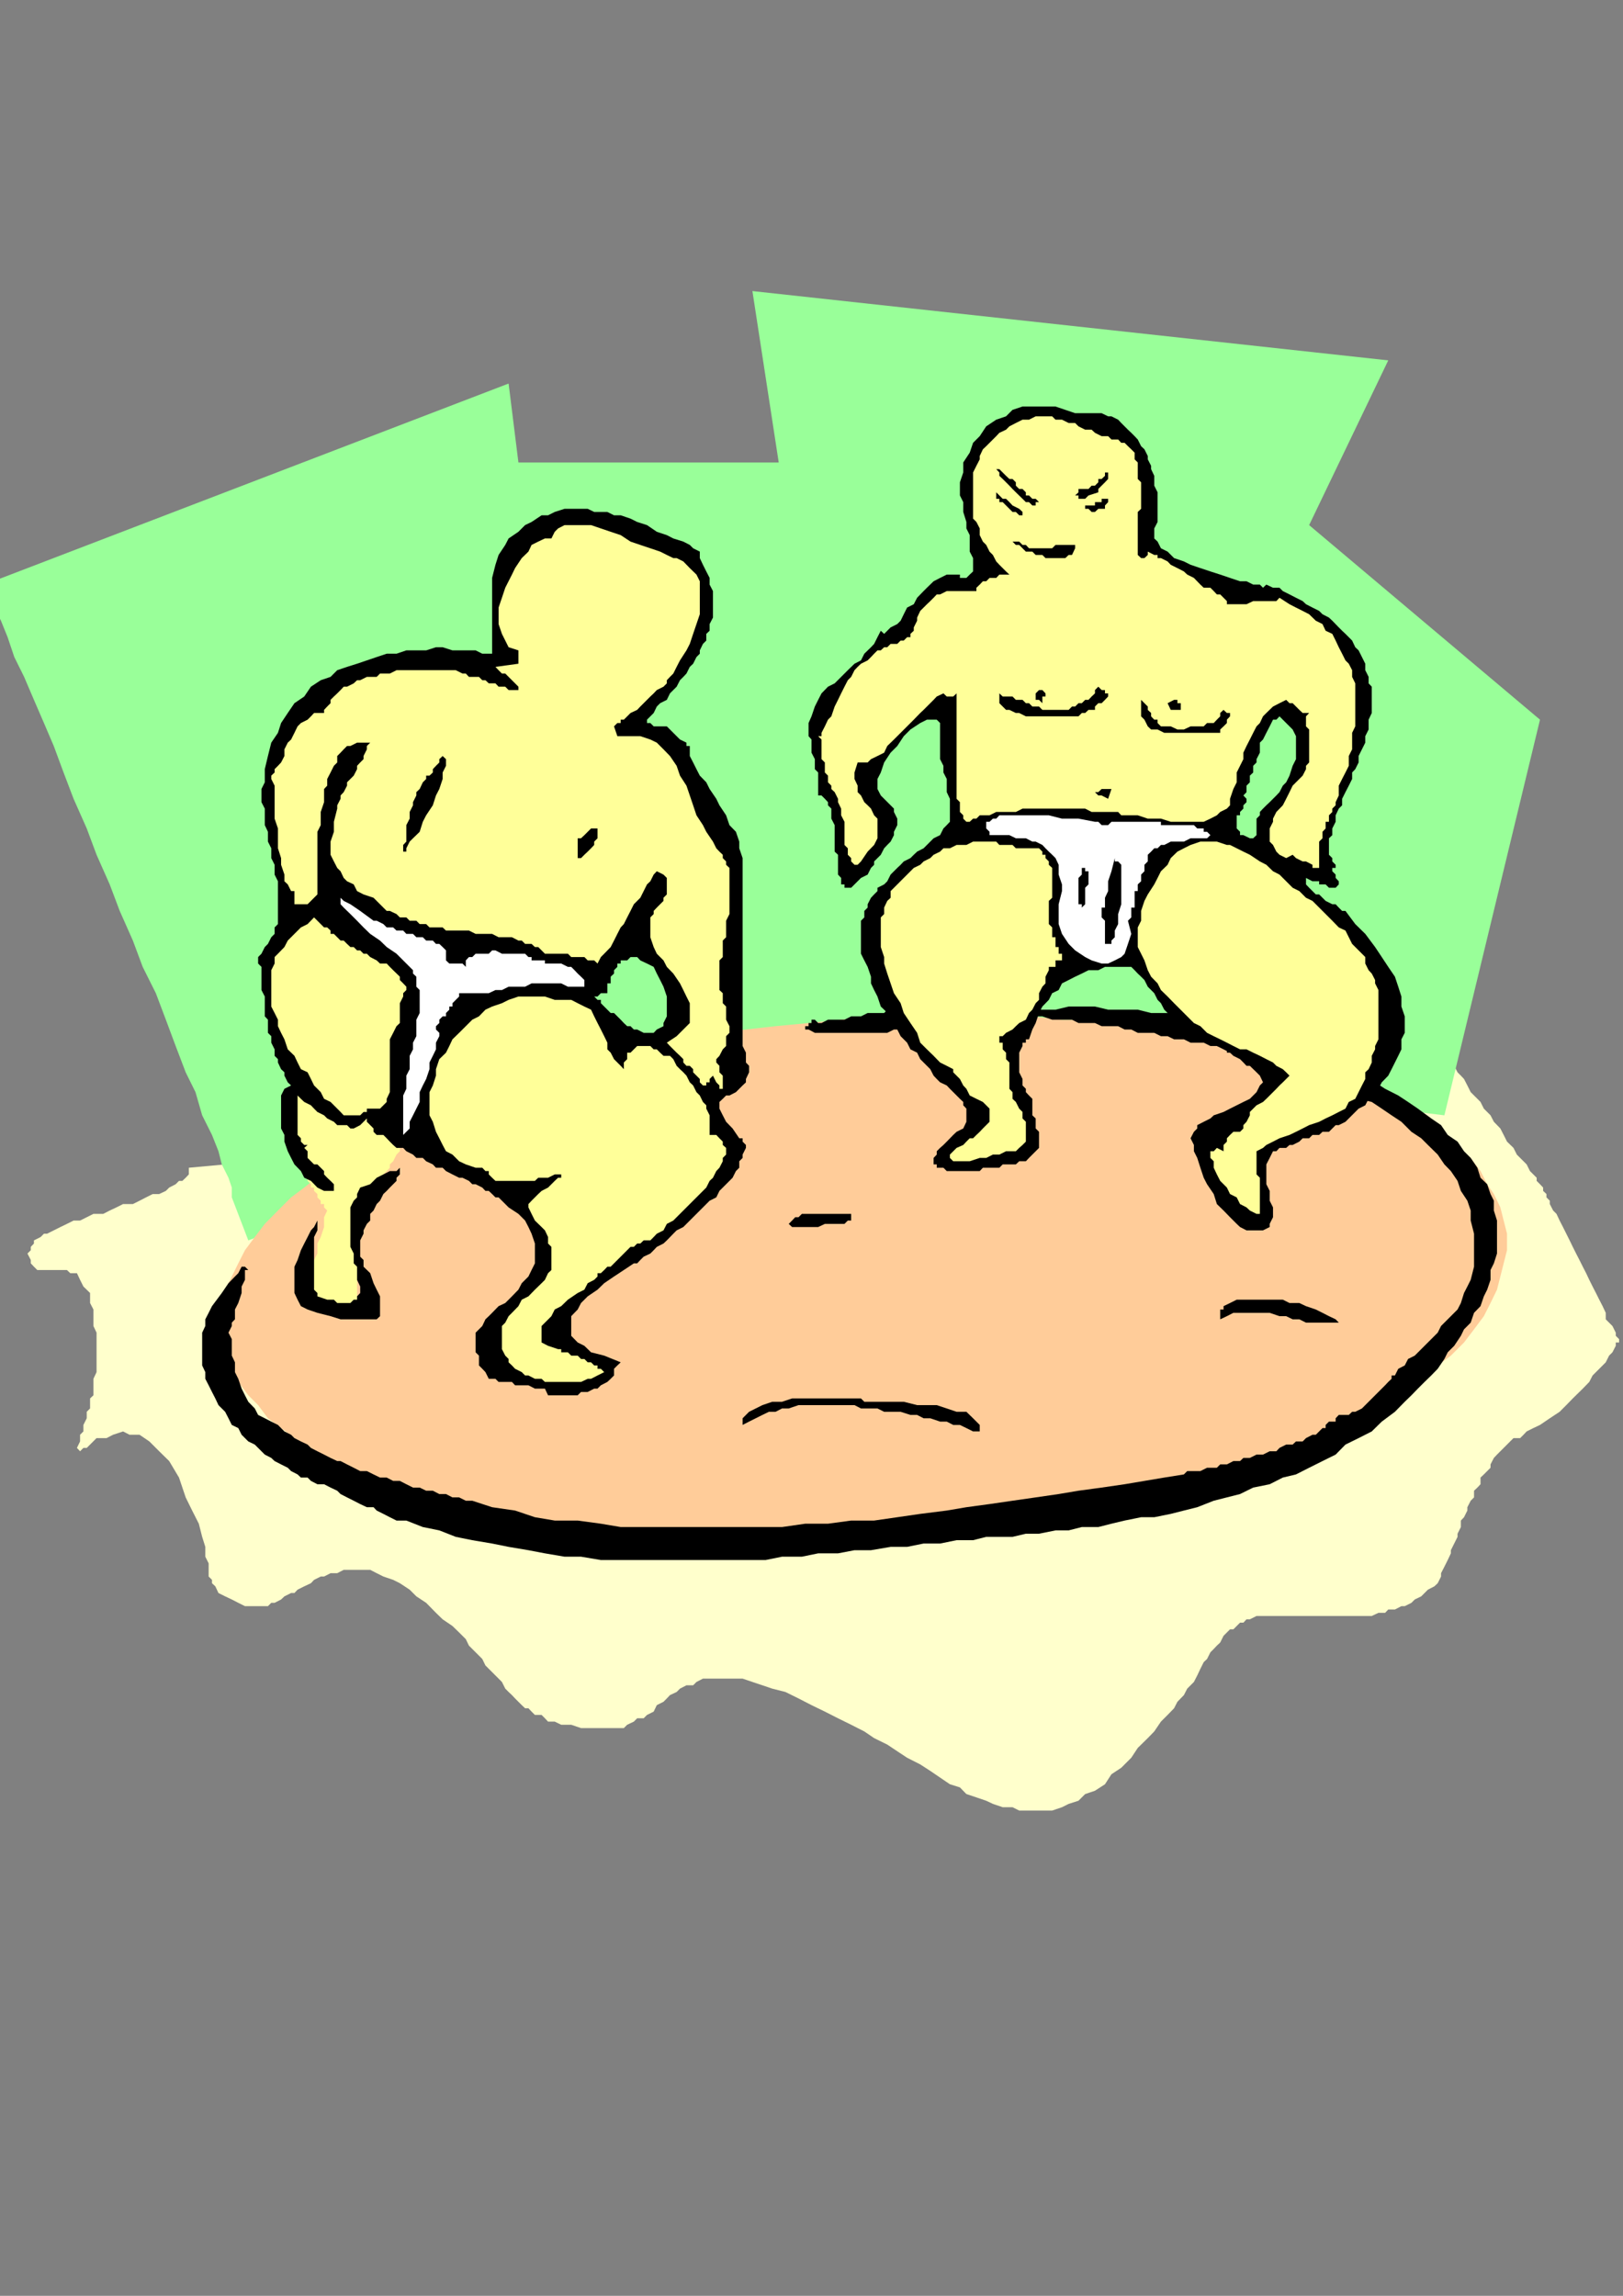 <?xml version="1.0" encoding="utf-8"?>
<!-- Created by UniConvertor 2.0rc4 (https://sk1project.net/) -->
<svg xmlns="http://www.w3.org/2000/svg" height="841.89pt" viewBox="0 0 595.276 841.89" width="595.276pt" version="1.1" xmlns:xlink="http://www.w3.org/1999/xlink" id="20d9e80f-f611-11ea-a545-dcc15c148e23">

<rect x="0" y="0" width="595.276" height="841.89" fill="#808080" stroke="none"/>

<g>
	<path style="fill:#ffffcc;" d="M 69.254,428.217 L 69.254,429.441 69.254,430.665 68.102,431.889 66.878,433.041 65.654,433.041 64.43,434.265 62.054,435.489 60.83,436.713 58.382,437.865 56.006,437.865 53.558,439.089 51.182,440.313 48.734,441.537 45.134,441.537 42.686,442.761 40.238,443.913 37.862,445.137 34.262,445.137 31.814,446.361 29.366,447.585 26.99,447.585 24.542,448.809 22.166,449.961 19.718,451.185 17.27,452.409 16.118,452.409 14.894,453.633 12.446,454.857 12.446,456.009 11.294,457.233 11.294,458.457 10.07,459.681 11.294,462.057 11.294,463.281 12.446,464.505 13.67,465.729 14.894,465.729 16.118,465.729 18.494,465.729 19.718,465.729 22.166,465.729 24.542,465.729 25.766,466.881 28.214,466.881 29.366,469.329 30.59,471.777 33.038,474.153 33.038,477.825 34.262,480.201 34.262,482.649 34.262,483.801 34.262,486.249 35.414,488.697 35.414,489.849 35.414,492.297 35.414,493.521 35.414,495.897 35.414,497.121 35.414,498.345 35.414,500.721 35.414,501.945 35.414,503.169 34.262,505.617 34.262,506.769 34.262,507.993 34.262,509.217 34.262,511.665 33.038,512.817 33.038,514.041 33.038,515.265 33.038,516.489 31.814,517.713 31.814,518.865 31.814,520.089 30.59,522.537 30.59,523.689 30.59,524.913 29.366,526.137 29.366,527.361 29.366,528.585 28.214,530.961 28.214,530.961 29.366,532.185 30.59,530.961 31.814,530.961 33.038,529.737 35.414,527.361 39.086,527.361 41.462,526.137 45.134,524.913 47.51,526.137 51.182,526.137 54.782,528.585 58.382,532.185 62.054,535.785 65.654,541.833 68.102,549.105 70.478,553.929 72.926,558.753 74.15,563.577 75.302,567.249 75.302,570.849 76.526,573.297 76.526,575.673 76.526,578.121 77.75,579.345 77.75,580.569 78.974,581.721 80.126,584.169 82.574,585.393 85.022,586.545 87.398,587.769 89.846,588.993 91.07,588.993 93.446,588.993 94.67,588.993 95.894,588.993 98.27,588.993 99.494,587.769 100.718,587.769 103.094,586.545 104.318,585.393 106.766,584.169 107.99,584.169 109.142,582.945 111.59,581.721 114.038,580.569 115.19,579.345 117.638,578.121 118.862,578.121 121.238,576.897 123.686,576.897 126.062,575.673 128.51,575.673 130.958,575.673 133.334,575.673 135.782,575.673 138.158,576.897 140.606,578.121 144.206,579.345 146.654,580.569 150.254,582.945 152.702,585.393 156.302,587.769 159.902,591.441 162.35,593.817 165.95,596.265 168.398,598.641 170.846,601.089 171.998,603.465 174.446,605.913 176.894,608.361 178.046,610.737 179.27,611.961 181.718,614.409 182.87,615.561 184.094,616.785 185.318,619.233 186.542,620.457 187.766,621.609 188.918,622.833 190.142,624.057 191.366,625.281 192.59,626.433 193.814,626.433 194.966,627.657 196.19,628.881 198.638,628.881 199.862,630.105 201.014,631.329 203.462,631.329 205.838,632.481 207.062,632.481 209.51,632.481 213.11,633.705 215.558,633.705 217.934,633.705 221.606,633.705 223.982,633.705 226.43,633.705 228.806,633.705 230.03,632.481 232.478,631.329 233.702,630.105 236.078,630.105 237.302,628.881 239.75,627.657 240.902,625.281 243.35,624.057 244.574,622.833 245.726,621.609 248.174,620.457 249.398,619.233 251.774,618.009 254.222,618.009 255.446,616.785 257.822,615.561 260.27,615.561 263.87,615.561 266.318,615.561 268.694,615.561 272.366,615.561 275.966,616.785 279.638,618.009 283.238,619.233 288.062,620.457 292.886,622.833 297.638,625.281 302.534,627.657 307.358,630.105 312.182,632.481 317.006,634.929 320.606,637.377 325.43,639.753 329.102,642.201 332.702,644.577 337.526,647.025 341.198,649.401 344.798,651.849 348.398,654.297 352.07,655.449 354.446,657.897 358.118,659.121 361.718,660.345 364.166,661.497 367.766,662.721 371.366,662.721 373.814,663.945 377.414,663.945 379.862,663.945 383.462,663.945 385.91,663.945 389.51,662.721 391.958,661.497 395.558,660.345 398.006,657.897 401.606,656.673 405.278,654.297 407.654,650.625 411.254,648.249 414.926,644.577 417.302,640.977 420.974,637.377 423.35,634.929 425.798,631.329 428.246,628.881 430.622,626.433 431.846,624.057 434.222,621.609 435.446,619.233 437.894,616.785 439.118,614.409 440.27,611.961 441.494,609.513 442.718,608.361 443.942,605.913 445.166,604.689 446.318,603.465 447.542,602.313 448.766,599.865 449.99,598.641 451.142,597.489 452.366,597.489 453.59,596.265 454.814,595.041 456.038,595.041 457.19,593.817 458.414,593.817 460.862,592.593 462.086,592.593 464.462,592.593 465.686,592.593 468.134,592.593 470.51,592.593 472.958,592.593 475.334,592.593 477.782,592.593 480.158,592.593 482.606,592.593 485.054,592.593 487.43,592.593 489.878,592.593 491.03,592.593 493.478,592.593 495.926,592.593 498.302,592.593 500.75,592.593 503.126,592.593 505.574,591.441 508.022,591.441 509.174,590.217 511.622,590.217 513.998,588.993 515.222,588.993 517.67,587.769 518.894,586.545 521.27,585.393 522.494,584.169 523.718,582.945 526.094,581.721 527.318,580.569 528.542,578.121 528.542,576.897 529.766,574.521 530.99,572.073 532.142,569.625 532.142,568.473 533.366,566.025 534.59,563.577 534.59,562.425 535.814,559.977 535.814,557.601 536.966,556.377 538.19,553.929 538.19,552.705 539.414,550.329 540.638,549.105 540.638,546.657 541.862,545.505 543.014,544.281 543.014,541.833 544.238,540.681 545.462,539.457 546.686,538.233 546.686,537.009 547.91,534.633 549.062,533.409 550.286,532.185 551.51,530.961 552.734,529.737 553.886,528.585 555.11,527.361 557.558,527.361 558.782,526.137 559.934,524.913 562.382,523.689 564.83,522.537 568.43,520.089 572.03,517.713 574.478,515.265 576.854,512.817 580.526,509.217 582.902,506.769 584.126,504.393 586.574,501.945 588.95,499.569 590.174,497.121 591.398,495.897 592.622,493.521 592.622,492.297 593.846,492.297 593.846,492.297 593.846,491.073 593.846,491.073 592.622,489.849 592.622,489.849 592.622,488.697 591.398,486.249 590.174,485.025 588.95,483.801 588.95,481.425 587.798,478.977 586.574,476.601 585.35,474.153 584.126,471.777 582.902,469.329 581.75,466.881 580.526,464.505 579.302,462.057 578.078,459.681 576.854,457.233 575.702,454.857 574.478,452.409 573.254,449.961 572.03,447.585 570.878,445.137 569.654,443.913 568.43,441.537 568.43,440.313 567.206,439.089 567.206,437.865 567.206,437.865 565.982,436.713 565.982,436.713 565.982,436.713 565.982,436.713 565.982,435.489 564.83,434.265 563.606,433.041 563.606,431.889 562.382,430.665 561.158,429.441 559.934,426.993 557.558,424.617 556.334,423.393 555.11,420.945 552.734,418.641 551.51,416.193 550.286,413.817 547.91,411.369 546.686,408.993 544.238,406.545 543.014,404.097 541.862,402.945 539.414,400.497 538.19,398.049 536.966,395.673 535.814,394.449 534.59,393.225 533.366,390.849 532.142,389.625 532.142,388.401 530.99,387.177 530.99,387.177 529.766,387.177 529.766,386.025 69.254,428.217 Z" />
	<path style="fill:#99ff99;" d="M 85.022,439.089 L 85.022,437.865 85.022,435.489 83.798,431.889 81.35,426.993 80.126,422.169 77.75,416.193 74.15,408.993 71.702,400.497 68.102,393.225 64.43,383.577 60.83,373.929 57.158,364.209 52.334,354.561 48.734,344.913 43.91,334.041 40.238,324.321 35.414,313.449 31.814,303.801 26.99,292.929 23.318,283.281 19.718,273.561 16.118,265.137 12.446,256.641 8.846,248.217 5.246,240.945 2.798,233.673 0.35,227.625 -2.026,222.801 -3.25,219.201 -4.474,216.753 -5.698,214.377 -5.698,214.377 186.542,140.649 190.142,169.593 285.614,169.593 275.966,106.737 509.174,132.153 480.158,192.561 564.83,263.913 529.766,408.993 289.286,379.977 91.07,454.857 85.022,439.089 Z" />
	<path style="fill:#ffcc99;" d="M 308.51,373.929 L 320.606,372.705 332.702,372.705 344.798,371.481 355.67,371.481 367.766,372.705 378.638,372.705 389.51,373.929 400.382,373.929 411.254,375.153 422.198,377.529 431.846,378.753 441.494,379.977 451.142,382.353 459.638,384.801 469.286,387.177 477.782,389.625 485.054,392.073 493.478,395.673 500.75,398.049 508.022,401.721 513.998,405.321 520.046,408.993 524.942,412.593 530.99,416.193 534.59,420.945 539.414,424.617 543.014,429.441 545.462,434.265 547.91,437.865 550.286,442.761 551.51,447.585 552.734,452.409 552.734,458.457 551.51,463.281 550.286,468.105 549.062,472.929 546.686,477.825 544.238,482.649 540.638,487.473 536.966,492.297 532.142,497.121 527.318,500.721 522.494,505.617 516.446,510.441 510.398,514.041 503.126,518.865 495.926,522.537 488.654,526.137 481.382,529.737 472.958,533.409 464.462,537.009 454.814,540.681 446.318,544.281 436.67,546.657 425.798,550.329 416.15,552.705 405.278,555.153 394.334,557.601 383.462,559.977 372.59,561.201 360.494,563.577 348.398,564.801 337.526,566.025 325.43,567.249 313.406,567.249 301.31,568.473 289.286,568.473 277.19,568.473 266.318,568.473 255.446,567.249 243.35,567.249 232.478,566.025 222.758,564.801 211.886,563.577 202.238,562.425 192.59,559.977 182.87,557.601 173.222,556.377 164.798,553.929 156.302,550.329 147.878,547.881 140.606,545.505 133.334,541.833 126.062,538.233 120.014,534.633 114.038,530.961 107.99,527.361 103.094,523.689 98.27,520.089 94.67,515.265 91.07,511.665 87.398,506.769 85.022,501.945 83.798,497.121 82.574,492.297 81.35,487.473 81.35,482.649 81.35,477.825 82.574,472.929 85.022,468.105 87.398,463.281 89.846,458.457 93.446,453.633 97.118,448.809 101.942,443.913 106.766,439.089 111.59,435.489 117.638,430.665 123.686,425.841 129.734,422.169 137.006,418.641 145.43,413.817 152.702,410.145 161.126,406.545 169.622,402.945 179.27,399.273 187.766,396.897 197.414,393.225 208.286,390.849 217.934,388.401 228.806,386.025 239.75,383.577 250.622,381.129 261.494,378.753 273.59,377.529 284.462,376.305 296.558,375.153 308.51,373.929 Z" />
	<path style="fill:#ffff99;" d="M 114.038,394.449 L 114.038,394.449 114.038,394.449 112.814,395.673 111.59,396.897 111.59,398.049 110.366,400.497 109.142,401.721 107.99,404.097 106.766,406.545 105.542,407.769 104.318,410.145 104.318,412.593 104.318,413.817 104.318,415.041 104.318,416.193 104.318,417.417 106.766,419.865 107.99,419.865 109.142,420.945 110.366,422.169 111.59,422.169 111.59,423.393 111.59,424.617 111.59,426.993 111.59,428.217 112.814,429.441 112.814,430.665 112.814,431.889 112.814,433.041 114.038,434.265 114.038,435.489 115.19,435.489 115.19,436.713 116.414,437.865 116.414,439.089 116.414,439.089 117.638,440.313 117.638,441.537 118.862,441.537 118.862,442.761 120.014,443.913 118.862,446.361 118.862,447.585 118.862,449.961 117.638,453.633 116.414,456.009 116.414,459.681 115.19,462.057 114.038,465.729 114.038,469.329 112.814,471.777 112.814,474.153 112.814,476.601 112.814,477.825 112.814,478.977 114.038,480.201 115.19,480.201 116.414,481.425 118.862,481.425 120.014,481.425 121.238,481.425 122.462,481.425 123.686,482.649 124.91,482.649 126.062,482.649 127.286,482.649 128.51,482.649 129.734,482.649 129.734,482.649 130.958,482.649 130.958,482.649 130.958,482.649 130.958,482.649 130.958,481.425 130.958,480.201 130.958,478.977 130.958,477.825 130.958,476.601 130.958,474.153 130.958,472.929 130.958,470.553 130.958,468.105 130.958,466.881 130.958,465.729 130.958,464.505 130.958,463.281 130.958,462.057 130.958,462.057 130.958,462.057 130.958,460.833 130.958,460.833 130.958,459.681 130.958,457.233 130.958,456.009 130.958,454.857 130.958,452.409 130.958,451.185 130.958,448.809 130.958,447.585 130.958,446.361 130.958,445.137 130.958,443.913 130.958,442.761 130.958,442.761 130.958,442.761 130.958,442.761 132.11,441.537 133.334,440.313 133.334,439.089 134.558,437.865 135.782,436.713 137.006,435.489 138.158,434.265 139.382,433.041 140.606,431.889 140.606,430.665 141.83,429.441 141.83,429.441 142.982,428.217 142.982,428.217 142.982,428.217 142.982,426.993 144.206,425.841 145.43,423.393 146.654,422.169 146.654,420.945 147.878,419.865 147.878,418.641 114.038,394.449 Z" />
	<path style="fill:#000000;" d="M 256.67,204.657 L 256.67,203.505 256.67,202.281 254.222,201.057 252.998,199.833 250.622,198.609 246.95,197.457 244.574,196.233 240.902,195.009 237.302,192.561 233.702,191.409 231.254,190.185 227.654,188.961 225.206,188.961 222.758,187.737 221.606,187.737 220.382,187.737 217.934,187.737 215.558,186.585 213.11,186.585 209.51,186.585 207.062,186.585 203.462,187.737 201.014,188.961 198.638,188.961 194.966,191.409 192.59,192.561 190.142,195.009 186.542,197.457 185.318,199.833 182.87,203.505 181.718,207.105 180.494,211.929 180.494,213.153 180.494,214.377 180.494,216.753 180.494,217.977 180.494,220.425 180.494,222.801 180.494,225.249 180.494,227.625 180.494,230.073 180.494,232.449 180.494,234.897 180.494,236.121 180.494,238.497 180.494,239.721 179.27,239.721 179.27,239.721 178.046,239.721 178.046,239.721 176.894,239.721 174.446,238.497 173.222,238.497 170.846,238.497 168.398,238.497 165.95,238.497 162.35,237.345 159.902,237.345 156.302,238.497 152.702,238.497 149.03,238.497 145.43,239.721 141.83,239.721 138.158,240.945 134.558,242.169 130.958,243.393 127.286,244.545 123.686,245.769 121.238,248.217 117.638,249.441 114.038,251.817 111.59,255.417 107.99,257.865 105.542,261.465 103.094,265.137 101.942,268.737 99.494,272.337 98.27,277.233 97.118,282.057 97.118,286.881 95.894,289.329 95.894,291.705 95.894,294.153 97.118,296.529 97.118,298.977 97.118,300.201 97.118,302.577 98.27,305.025 98.27,307.401 98.27,308.625 99.494,311.073 99.494,313.449 99.494,314.673 100.718,317.121 100.718,319.497 100.718,320.721 101.942,323.169 101.942,324.321 101.942,326.769 101.942,329.217 101.942,330.369 101.942,332.817 101.942,334.041 101.942,336.417 101.942,338.865 100.718,340.089 100.718,342.465 99.494,343.689 98.27,346.137 97.118,347.289 95.894,349.737 94.67,350.961 94.67,353.337 95.894,354.561 95.894,355.785 95.894,358.161 95.894,359.385 95.894,360.609 95.894,361.833 95.894,363.057 97.118,365.433 97.118,366.657 97.118,367.881 97.118,369.105 97.118,370.257 97.118,371.481 97.118,372.705 98.27,373.929 98.27,376.305 98.27,377.529 98.27,378.753 99.494,379.977 99.494,381.129 99.494,382.353 100.718,384.801 100.718,386.025 100.718,387.177 101.942,388.401 101.942,389.625 103.094,392.073 104.318,393.225 104.318,394.449 105.542,396.897 106.766,398.049 104.318,399.273 103.094,401.721 103.094,404.097 103.094,407.769 103.094,410.145 103.094,413.817 104.318,416.193 104.318,418.641 105.542,422.169 106.766,424.617 107.99,426.993 110.366,429.441 111.59,431.889 114.038,433.041 116.414,435.489 118.862,436.713 122.462,436.713 122.462,435.489 122.462,434.265 121.238,433.041 121.238,433.041 120.014,431.889 118.862,430.665 118.862,429.441 117.638,428.217 116.414,426.993 115.19,426.993 114.038,425.841 112.814,424.617 112.814,423.393 112.814,422.169 111.59,420.945 112.814,419.865 111.59,419.865 111.59,419.865 110.366,418.641 110.366,417.417 109.142,416.193 109.142,415.041 109.142,412.593 109.142,411.369 109.142,410.145 109.142,407.769 109.142,406.545 109.142,405.321 109.142,404.097 109.142,402.945 109.142,401.721 109.142,401.721 110.366,402.945 111.59,404.097 114.038,405.321 115.19,406.545 116.414,407.769 118.862,408.993 120.014,410.145 122.462,411.369 123.686,412.593 124.91,412.593 127.286,412.593 128.51,413.817 129.734,413.817 132.11,412.593 133.334,411.369 134.558,410.145 134.558,411.369 135.782,412.593 137.006,413.817 137.006,415.041 138.158,416.193 140.606,416.193 141.83,417.417 142.982,418.641 144.206,419.865 145.43,420.945 147.878,420.945 149.03,422.169 151.478,423.393 152.702,424.617 155.078,424.617 156.302,425.841 158.75,426.993 159.902,428.217 162.35,428.217 163.574,429.441 165.95,430.665 168.398,431.889 169.622,431.889 171.998,433.041 173.222,434.265 174.446,434.265 176.894,435.489 178.046,436.713 179.27,436.713 180.494,437.865 181.718,439.089 182.87,439.089 186.542,442.761 190.142,445.137 192.59,447.585 193.814,449.961 194.966,452.409 196.19,456.009 196.19,458.457 196.19,460.833 196.19,463.281 194.966,465.729 193.814,468.105 191.366,470.553 190.142,472.929 187.766,475.377 185.318,477.825 182.87,478.977 180.494,481.425 179.27,482.649 178.046,483.801 176.894,486.249 175.67,487.473 174.446,488.697 174.446,491.073 174.446,492.297 174.446,493.521 174.446,495.897 175.67,497.121 175.67,498.345 175.67,500.721 176.894,501.945 178.046,503.169 179.27,505.617 180.494,505.617 181.718,505.617 182.87,506.769 184.094,506.769 185.318,506.769 186.542,506.769 187.766,506.769 188.918,507.993 190.142,507.993 191.366,507.993 192.59,507.993 193.814,507.993 196.19,509.217 197.414,509.217 198.638,509.217 199.862,509.217 201.014,511.665 203.462,511.665 204.686,511.665 207.062,511.665 209.51,511.665 211.886,511.665 213.11,510.441 215.558,510.441 217.934,509.217 219.158,509.217 220.382,507.993 222.758,506.769 223.982,505.617 225.206,504.393 225.206,501.945 226.43,500.721 227.654,499.569 221.606,497.121 216.782,495.897 214.334,493.521 211.886,492.297 209.51,489.849 209.51,487.473 209.51,485.025 209.51,482.649 211.886,480.201 213.11,477.825 215.558,475.377 219.158,472.929 221.606,470.553 225.206,468.105 228.806,465.729 232.478,463.281 233.702,463.281 234.854,462.057 234.854,462.057 236.078,460.833 238.526,459.681 239.75,458.457 240.902,457.233 243.35,456.009 244.574,454.857 246.95,452.409 248.174,451.185 250.622,449.961 252.998,447.585 254.222,446.361 256.67,443.913 257.822,442.761 260.27,440.313 262.718,439.089 263.87,436.713 265.094,435.489 267.542,433.041 268.694,431.889 269.918,429.441 271.142,428.217 271.142,425.841 272.366,424.617 272.366,423.393 273.59,420.945 273.59,419.865 272.366,418.641 272.366,417.417 271.142,417.417 268.694,413.817 266.318,411.369 265.094,408.993 263.87,406.545 263.87,405.321 263.87,404.097 265.094,402.945 266.318,401.721 267.542,401.721 269.918,400.497 271.142,399.273 272.366,398.049 273.59,396.897 273.59,395.673 274.742,393.225 274.742,390.849 273.59,389.625 273.59,387.177 273.59,386.025 272.366,383.577 272.366,381.129 272.366,378.753 272.366,377.529 272.366,375.153 272.366,372.705 272.366,370.257 272.366,367.881 272.366,365.433 272.366,363.057 272.366,360.609 272.366,358.161 272.366,355.785 272.366,353.337 272.366,350.961 272.366,348.513 272.366,346.137 272.366,343.689 272.366,341.241 272.366,338.865 272.366,336.417 272.366,334.041 272.366,331.593 272.366,329.217 272.366,326.769 272.366,324.321 272.366,321.945 272.366,319.497 272.366,317.121 272.366,314.673 271.142,311.073 271.142,308.625 269.918,305.025 267.542,302.577 266.318,298.977 263.87,295.305 262.718,292.929 260.27,289.329 259.046,286.881 256.67,284.433 255.446,282.057 254.222,279.609 252.998,277.233 252.998,276.009 252.998,273.561 251.774,273.561 251.774,272.337 249.398,271.185 248.174,269.961 246.95,268.737 245.726,267.513 244.574,266.361 243.35,266.361 242.126,266.361 242.126,266.361 240.902,266.361 239.75,266.361 239.75,266.361 238.526,265.137 237.302,265.137 237.302,263.913 238.526,262.689 239.75,261.465 240.902,259.089 242.126,257.865 244.574,256.641 245.726,254.265 246.95,253.041 248.174,251.817 249.398,249.441 250.622,248.217 251.774,246.993 252.998,244.545 254.222,243.393 255.446,240.945 256.67,239.721 256.67,238.497 257.822,236.121 259.046,234.897 259.046,232.449 260.27,231.297 260.27,228.849 261.494,226.473 261.494,225.249 261.494,222.801 261.494,220.425 261.494,219.201 261.494,216.753 260.27,214.377 260.27,211.929 259.046,209.553 257.822,207.105 256.67,204.657 Z" />
	<path style="fill:#ffff99;" d="M 248.174,204.657 L 250.622,205.881 252.998,208.329 255.446,210.705 256.67,213.153 256.67,215.529 256.67,219.201 256.67,221.577 256.67,225.249 255.446,228.849 254.222,232.449 252.998,236.121 251.774,238.497 249.398,242.169 248.174,244.545 246.95,246.993 245.726,248.217 245.726,248.217 244.574,249.441 244.574,250.593 243.35,251.817 240.902,253.041 239.75,254.265 238.526,255.417 236.078,257.865 234.854,259.089 233.702,260.313 231.254,261.465 230.03,262.689 228.806,263.913 227.654,263.913 227.654,265.137 226.43,265.137 225.206,266.361 226.43,269.961 231.254,269.961 234.854,269.961 238.526,271.185 240.902,272.337 243.35,274.785 245.726,277.233 248.174,280.833 249.398,284.433 251.774,288.105 252.998,291.705 254.222,295.305 255.446,298.977 257.822,302.577 259.046,305.025 261.494,308.625 262.718,311.073 263.87,312.297 265.094,313.449 265.094,314.673 266.318,315.897 266.318,317.121 267.542,318.273 267.542,319.497 267.542,321.945 267.542,323.169 267.542,324.321 267.542,326.769 267.542,327.993 267.542,330.369 267.542,331.593 267.542,334.041 267.542,335.193 266.318,337.641 266.318,338.865 266.318,341.241 266.318,343.689 265.094,344.913 265.094,347.289 265.094,348.513 265.094,350.961 263.87,352.185 263.87,353.337 263.87,355.785 263.87,357.009 263.87,358.161 263.87,360.609 263.87,361.833 263.87,363.057 265.094,364.209 265.094,366.657 265.094,367.881 266.318,369.105 266.318,371.481 266.318,372.705 266.318,373.929 267.542,376.305 267.542,377.529 267.542,378.753 266.318,379.977 266.318,382.353 266.318,383.577 265.094,384.801 263.87,387.177 262.718,388.401 262.718,388.401 262.718,389.625 263.87,390.849 263.87,392.073 263.87,393.225 265.094,394.449 265.094,395.673 265.094,396.897 265.094,398.049 265.094,399.273 265.094,399.273 265.094,399.273 263.87,399.273 263.87,398.049 262.718,396.897 261.494,394.449 261.494,394.449 260.27,395.673 260.27,396.897 260.27,396.897 259.046,396.897 259.046,398.049 259.046,398.049 259.046,398.049 257.822,398.049 256.67,396.897 256.67,395.673 255.446,394.449 254.222,393.225 254.222,392.073 252.998,390.849 251.774,390.849 250.622,389.625 250.622,388.401 249.398,387.177 248.174,386.025 246.95,384.801 246.95,384.801 245.726,383.577 244.574,382.353 248.174,379.977 250.622,377.529 252.998,375.153 252.998,372.705 252.998,370.257 252.998,367.881 251.774,365.433 250.622,363.057 249.398,360.609 246.95,357.009 244.574,354.561 243.35,352.185 240.902,349.737 239.75,347.289 238.526,343.689 238.526,341.241 238.526,340.089 238.526,337.641 238.526,336.417 239.75,335.193 239.75,334.041 240.902,332.817 242.126,331.593 243.35,330.369 243.35,329.217 244.574,327.993 244.574,326.769 244.574,325.545 244.574,323.169 244.574,321.945 243.35,320.721 240.902,319.497 239.75,320.721 238.526,323.169 237.302,324.321 236.078,326.769 234.854,329.217 232.478,331.593 231.254,334.041 230.03,336.417 228.806,338.865 227.654,340.089 226.43,342.465 225.206,344.913 223.982,347.289 221.606,349.737 220.382,350.961 219.158,353.337 219.158,353.337 217.934,352.185 216.782,352.185 215.558,352.185 214.334,350.961 213.11,350.961 211.886,350.961 209.51,350.961 208.286,349.737 207.062,349.737 205.838,349.737 203.462,349.737 202.238,349.737 201.014,349.737 201.014,349.737 199.862,349.737 198.638,348.513 197.414,347.289 196.19,347.289 194.966,346.137 192.59,346.137 191.366,344.913 190.142,344.913 187.766,343.689 186.542,343.689 184.094,343.689 182.87,343.689 180.494,342.465 178.046,342.465 176.894,342.465 174.446,342.465 171.998,341.241 170.846,341.241 168.398,341.241 165.95,341.241 163.574,341.241 162.35,340.089 159.902,340.089 157.526,340.089 156.302,338.865 153.926,338.865 152.702,337.641 150.254,337.641 149.03,336.417 146.654,336.417 145.43,335.193 142.982,334.041 141.83,334.041 139.382,331.593 137.006,329.217 133.334,327.993 130.958,326.769 129.734,324.321 127.286,323.169 126.062,321.945 124.91,319.497 123.686,318.273 122.462,315.897 121.238,313.449 121.238,311.073 121.238,308.625 122.462,305.025 122.462,301.353 123.686,296.529 123.686,295.305 124.91,292.929 124.91,291.705 126.062,290.481 127.286,288.105 127.286,286.881 128.51,285.657 129.734,284.433 130.958,282.057 130.958,280.833 132.11,279.609 133.334,278.385 133.334,277.233 134.558,274.785 134.558,273.561 135.782,272.337 133.334,272.337 132.11,272.337 130.958,272.337 128.51,273.561 127.286,273.561 126.062,274.785 124.91,276.009 123.686,277.233 123.686,279.609 122.462,280.833 121.238,283.281 120.014,285.657 120.014,288.105 118.862,289.329 118.862,291.705 118.862,294.153 117.638,297.753 117.638,300.201 117.638,302.577 116.414,305.025 116.414,307.401 116.414,309.849 116.414,312.297 116.414,314.673 116.414,317.121 116.414,318.273 116.414,320.721 116.414,323.169 116.414,324.321 116.414,325.545 116.414,326.769 116.414,327.993 115.19,329.217 114.038,330.369 112.814,331.593 110.366,331.593 109.142,331.593 107.99,331.593 107.99,329.217 107.99,326.769 106.766,326.769 105.542,324.321 104.318,323.169 104.318,320.721 103.094,317.121 103.094,314.673 101.942,311.073 101.942,307.401 101.942,303.801 100.718,300.201 100.718,296.529 100.718,292.929 100.718,290.481 100.718,288.105 99.494,285.657 99.494,284.433 100.718,283.281 100.718,282.057 101.942,280.833 103.094,279.609 104.318,277.233 104.318,274.785 105.542,272.337 106.766,271.185 107.99,268.737 109.142,266.361 110.366,265.137 112.814,263.913 114.038,262.689 115.19,261.465 117.638,261.465 118.862,261.465 118.862,260.313 120.014,259.089 121.238,257.865 121.238,256.641 122.462,255.417 123.686,254.265 124.91,253.041 126.062,251.817 127.286,251.817 129.734,250.593 130.958,249.441 132.11,249.441 134.558,248.217 135.782,248.217 138.158,248.217 139.382,246.993 141.83,246.993 142.982,246.993 145.43,245.769 147.878,245.769 149.03,245.769 151.478,245.769 152.702,245.769 153.926,245.769 156.302,245.769 157.526,245.769 159.902,245.769 161.126,245.769 162.35,245.769 163.574,245.769 164.798,245.769 165.95,245.769 167.174,245.769 169.622,246.993 170.846,246.993 171.998,248.217 173.222,248.217 175.67,248.217 176.894,249.441 178.046,249.441 179.27,250.593 181.718,250.593 182.87,251.817 184.094,251.817 185.318,251.817 186.542,253.041 187.766,253.041 190.142,253.041 190.142,251.817 188.918,250.593 187.766,249.441 186.542,248.217 185.318,246.993 184.094,246.993 182.87,245.769 181.718,244.545 190.142,243.393 190.142,243.393 190.142,242.169 190.142,242.169 190.142,240.945 190.142,240.945 190.142,239.721 190.142,238.497 190.142,238.497 186.542,237.345 185.318,234.897 184.094,232.449 182.87,228.849 182.87,226.473 182.87,222.801 184.094,219.201 185.318,215.529 187.766,210.705 188.918,208.329 191.366,204.657 193.814,202.281 194.966,199.833 197.414,198.609 199.862,197.457 202.238,197.457 203.462,195.009 204.686,193.785 207.062,192.561 209.51,192.561 213.11,192.561 216.782,192.561 220.382,193.785 223.982,195.009 227.654,196.233 231.254,198.609 234.854,199.833 238.526,201.057 242.126,202.281 244.574,203.505 246.95,204.657 248.174,204.657 Z" />
	<path style="fill:#000000;" d="M 156.302,285.657 L 155.078,286.881 153.926,289.329 152.702,290.481 152.702,291.705 151.478,294.153 151.478,295.305 150.254,297.753 150.254,298.977 150.254,300.201 149.03,302.577 149.03,303.801 149.03,305.025 149.03,307.401 149.03,308.625 147.878,309.849 147.878,312.297 149.03,312.297 149.03,311.073 150.254,308.625 151.478,307.401 153.926,305.025 155.078,301.353 156.302,298.977 158.75,295.305 159.902,291.705 161.126,289.329 162.35,285.657 162.35,283.281 163.574,280.833 163.574,279.609 163.574,278.385 162.35,277.233 161.126,278.385 161.126,279.609 159.902,280.833 158.75,282.057 158.75,283.281 157.526,284.433 156.302,284.433 156.302,285.657 Z" />
	<path style="fill:#000000;" d="M 211.886,308.625 L 211.886,311.073 211.886,312.297 211.886,313.449 211.886,313.449 211.886,314.673 213.11,314.673 214.334,313.449 214.334,313.449 215.558,312.297 216.782,311.073 216.782,311.073 217.934,309.849 217.934,308.625 219.158,307.401 219.158,306.249 219.158,305.025 219.158,303.801 217.934,303.801 216.782,303.801 215.558,305.025 214.334,306.249 213.11,307.401 211.886,307.401 211.886,308.625 Z" />
	<path style="fill:#99ff99;" d="M 234.854,352.185 L 237.302,353.337 239.75,354.561 240.902,357.009 242.126,359.385 243.35,361.833 244.574,365.433 244.574,367.881 244.574,370.257 244.574,372.705 243.35,375.153 243.35,376.305 240.902,377.529 239.75,378.753 238.526,378.753 236.078,378.753 233.702,377.529 232.478,377.529 231.254,376.305 231.254,376.305 230.03,376.305 228.806,375.153 227.654,373.929 227.654,373.929 226.43,372.705 225.206,371.481 223.982,371.481 222.758,370.257 221.606,369.105 220.382,367.881 220.382,366.657 219.158,366.657 217.934,365.433 219.158,365.433 219.158,365.433 220.382,364.209 220.382,364.209 220.382,364.209 221.606,364.209 221.606,364.209 222.758,364.209 222.758,364.209 222.758,363.057 222.758,361.833 222.758,360.609 223.982,360.609 223.982,359.385 223.982,358.161 225.206,357.009 225.206,355.785 226.43,354.561 226.43,353.337 227.654,353.337 227.654,352.185 228.806,352.185 230.03,352.185 230.03,352.185 231.254,350.961 231.254,350.961 232.478,350.961 232.478,350.961 233.702,350.961 233.702,350.961 234.854,352.185 234.854,352.185 Z" />
	<path style="fill:#ffffff;" d="M 187.766,349.737 L 188.918,349.737 190.142,349.737 190.142,349.737 191.366,349.737 191.366,349.737 192.59,349.737 192.59,349.737 192.59,349.737 193.814,350.961 193.814,350.961 194.966,350.961 194.966,350.961 194.966,350.961 194.966,350.961 194.966,352.185 196.19,352.185 197.414,352.185 197.414,352.185 198.638,352.185 198.638,352.185 198.638,352.185 198.638,352.185 199.862,352.185 199.862,353.337 202.238,353.337 204.686,353.337 205.838,353.337 208.286,354.561 209.51,354.561 210.734,355.785 211.886,357.009 213.11,358.161 214.334,359.385 214.334,359.385 214.334,360.609 214.334,361.833 213.11,361.833 211.886,361.833 210.734,361.833 208.286,361.833 205.838,360.609 203.462,360.609 199.862,360.609 197.414,360.609 194.966,360.609 192.59,361.833 190.142,361.833 186.542,361.833 184.094,363.057 181.718,363.057 179.27,364.209 176.894,364.209 174.446,364.209 173.222,364.209 170.846,364.209 168.398,364.209 168.398,364.209 168.398,365.433 167.174,366.657 167.174,366.657 165.95,367.881 165.95,369.105 164.798,369.105 164.798,370.257 163.574,371.481 163.574,372.705 162.35,372.705 161.126,373.929 161.126,375.153 161.126,375.153 159.902,376.305 159.902,377.529 161.126,378.753 161.126,379.977 159.902,382.353 159.902,384.801 158.75,387.177 157.526,389.625 157.526,392.073 156.302,395.673 155.078,398.049 153.926,400.497 153.926,404.097 152.702,406.545 151.478,408.993 150.254,411.369 150.254,413.817 149.03,415.041 147.878,416.193 147.878,413.817 147.878,412.593 147.878,410.145 147.878,407.769 147.878,405.321 147.878,404.097 147.878,401.721 149.03,399.273 149.03,396.897 149.03,394.449 150.254,392.073 150.254,389.625 150.254,387.177 151.478,384.801 151.478,382.353 152.702,379.977 152.702,377.529 152.702,375.153 152.702,373.929 153.926,371.481 153.926,369.105 153.926,366.657 153.926,365.433 153.926,363.057 152.702,361.833 152.702,359.385 152.702,358.161 151.478,357.009 151.478,355.785 150.254,354.561 149.03,353.337 147.878,352.185 145.43,349.737 141.83,347.289 139.382,344.913 135.782,342.465 133.334,340.089 130.958,337.641 128.51,335.193 126.062,332.817 124.91,331.593 124.91,330.369 124.91,329.217 124.91,329.217 126.062,330.369 128.51,331.593 132.11,334.041 137.006,337.641 138.158,337.641 140.606,338.865 141.83,340.089 144.206,340.089 145.43,341.241 147.878,341.241 149.03,342.465 151.478,342.465 152.702,343.689 155.078,343.689 156.302,344.913 158.75,344.913 159.902,346.137 161.126,346.137 162.35,347.289 163.574,348.513 163.574,349.737 163.574,350.961 163.574,352.185 164.798,353.337 165.95,353.337 167.174,353.337 169.622,353.337 170.846,354.561 170.846,353.337 170.846,352.185 171.998,350.961 173.222,350.961 174.446,349.737 175.67,349.737 176.894,349.737 178.046,349.737 179.27,349.737 180.494,348.513 181.718,348.513 184.094,349.737 185.318,349.737 186.542,349.737 187.766,349.737 187.766,349.737 Z" />
	<path style="fill:#ffff99;" d="M 203.462,366.657 L 205.838,366.657 209.51,366.657 211.886,367.881 214.334,369.105 216.782,370.257 217.934,372.705 219.158,375.153 220.382,377.529 221.606,379.977 222.758,382.353 222.758,384.801 223.982,386.025 225.206,388.401 226.43,389.625 227.654,390.849 228.806,392.073 228.806,389.625 230.03,388.401 230.03,386.025 231.254,386.025 232.478,384.801 233.702,383.577 234.854,383.577 236.078,383.577 238.526,383.577 239.75,384.801 240.902,384.801 242.126,386.025 243.35,387.177 245.726,387.177 246.95,388.401 248.174,390.849 249.398,392.073 250.622,393.225 251.774,394.449 252.998,396.897 254.222,398.049 255.446,400.497 256.67,401.721 257.822,404.097 259.046,405.321 259.046,406.545 260.27,408.993 260.27,410.145 260.27,411.369 260.27,413.817 260.27,415.041 260.27,416.193 262.718,416.193 263.87,417.417 265.094,418.641 265.094,419.865 266.318,420.945 266.318,422.169 266.318,423.393 265.094,424.617 265.094,425.841 263.87,428.217 262.718,429.441 261.494,431.889 260.27,433.041 259.046,435.489 257.822,436.713 255.446,439.089 254.222,440.313 251.774,442.761 250.622,443.913 248.174,446.361 246.95,447.585 244.574,448.809 243.35,451.185 240.902,452.409 239.75,453.633 238.526,454.857 236.078,454.857 234.854,456.009 233.702,456.009 232.478,457.233 232.478,457.233 231.254,457.233 231.254,457.233 231.254,457.233 230.03,458.457 230.03,458.457 228.806,459.681 227.654,460.833 226.43,462.057 226.43,462.057 225.206,463.281 223.982,464.505 222.758,464.505 221.606,465.729 221.606,465.729 220.382,466.881 220.382,466.881 219.158,466.881 219.158,468.105 217.934,469.329 215.558,470.553 214.334,472.929 211.886,474.153 208.286,476.601 205.838,478.977 203.462,480.201 202.238,482.649 199.862,485.025 198.638,486.249 198.638,488.697 198.638,489.849 198.638,492.297 201.014,493.521 204.686,494.745 205.838,494.745 205.838,495.897 207.062,495.897 208.286,495.897 209.51,497.121 210.734,497.121 211.886,497.121 213.11,498.345 214.334,498.345 215.558,499.569 216.782,499.569 217.934,500.721 219.158,500.721 219.158,501.945 220.382,501.945 221.606,503.169 219.158,504.393 216.782,505.617 215.558,505.617 213.11,506.769 210.734,506.769 208.286,506.769 205.838,506.769 204.686,506.769 202.238,506.769 199.862,506.769 198.638,505.617 196.19,505.617 193.814,504.393 192.59,504.393 191.366,503.169 188.918,501.945 187.766,500.721 186.542,499.569 186.542,498.345 185.318,497.121 184.094,494.745 184.094,493.521 184.094,492.297 184.094,489.849 184.094,488.697 184.094,486.249 185.318,485.025 186.542,482.649 187.766,481.425 190.142,478.977 191.366,476.601 193.814,475.377 196.19,472.929 198.638,470.553 199.862,469.329 201.014,466.881 202.238,465.729 202.238,463.281 202.238,460.833 202.238,459.681 202.238,457.233 201.014,456.009 201.014,453.633 199.862,451.185 198.638,449.961 196.19,447.585 194.966,445.137 193.814,442.761 193.814,441.537 193.814,441.537 194.966,440.313 196.19,439.089 197.414,437.865 198.638,436.713 201.014,435.489 202.238,434.265 203.462,433.041 204.686,431.889 205.838,431.889 205.838,430.665 205.838,430.665 204.686,430.665 203.462,430.665 201.014,431.889 199.862,431.889 198.638,431.889 197.414,431.889 196.19,433.041 194.966,433.041 193.814,433.041 192.59,433.041 192.59,433.041 191.366,433.041 190.142,433.041 188.918,433.041 187.766,433.041 186.542,433.041 185.318,433.041 184.094,433.041 184.094,433.041 182.87,433.041 181.718,433.041 180.494,431.889 179.27,430.665 179.27,429.441 178.046,429.441 176.894,428.217 175.67,428.217 174.446,428.217 170.846,426.993 168.398,425.841 165.95,423.393 163.574,422.169 162.35,419.865 161.126,417.417 159.902,415.041 158.75,411.369 157.526,408.993 157.526,406.545 157.526,402.945 157.526,400.497 158.75,398.049 159.902,394.449 159.902,392.073 161.126,388.401 163.574,386.025 164.798,383.577 165.95,381.129 168.398,378.753 170.846,376.305 173.222,373.929 175.67,372.705 178.046,370.257 180.494,369.105 184.094,367.881 186.542,366.657 190.142,365.433 192.59,365.433 196.19,365.433 199.862,365.433 203.462,366.657 Z" />
	<path style="fill:#ffff99;" d="M 130.958,348.513 L 132.11,348.513 133.334,349.737 134.558,349.737 135.782,350.961 138.158,352.185 139.382,353.337 141.83,353.337 142.982,354.561 144.206,355.785 146.654,358.161 146.654,359.385 147.878,360.609 149.03,361.833 149.03,363.057 147.878,364.209 147.878,365.433 146.654,367.881 146.654,369.105 146.654,370.257 146.654,370.257 146.654,371.481 146.654,372.705 146.654,372.705 146.654,373.929 146.654,375.153 145.43,376.305 144.206,378.753 142.982,381.129 142.982,383.577 142.982,387.177 142.982,389.625 142.982,392.073 142.982,395.673 142.982,398.049 142.982,400.497 141.83,402.945 141.83,404.097 140.606,405.321 139.382,406.545 137.006,406.545 135.782,406.545 134.558,406.545 134.558,407.769 133.334,407.769 132.11,408.993 130.958,408.993 128.51,408.993 127.286,408.993 126.062,408.993 124.91,407.769 123.686,406.545 121.238,404.097 118.862,402.945 117.638,400.497 115.19,398.049 114.038,395.673 112.814,393.225 110.366,392.073 109.142,389.625 107.99,387.177 105.542,384.801 104.318,381.129 103.094,378.753 101.942,376.305 101.942,373.929 100.718,371.481 99.494,369.105 99.494,366.657 99.494,364.209 99.494,361.833 99.494,358.161 99.494,355.785 100.718,353.337 100.718,350.961 101.942,349.737 104.318,347.289 105.542,344.913 107.99,342.465 110.366,340.089 112.814,338.865 115.19,336.417 116.414,337.641 117.638,338.865 117.638,338.865 118.862,340.089 120.014,340.089 121.238,341.241 121.238,342.465 122.462,342.465 123.686,343.689 124.91,344.913 126.062,344.913 127.286,346.137 127.286,346.137 128.51,347.289 129.734,347.289 130.958,348.513 Z" />
	<path style="fill:#000000;" d="M 132.11,435.489 L 130.958,437.865 130.958,439.089 129.734,440.313 128.51,442.761 128.51,445.137 128.51,446.361 128.51,448.809 128.51,451.185 128.51,452.409 128.51,454.857 128.51,457.233 129.734,459.681 129.734,460.833 129.734,463.281 130.958,464.505 130.958,466.881 130.958,468.105 130.958,469.329 132.11,471.777 132.11,472.929 132.11,474.153 130.958,475.377 130.958,475.377 130.958,476.601 129.734,476.601 128.51,477.825 127.286,477.825 126.062,477.825 123.686,477.825 122.462,476.601 120.014,476.601 116.414,475.377 116.414,474.153 116.414,474.153 115.19,472.929 115.19,471.777 115.19,469.329 115.19,466.881 115.19,465.729 115.19,463.281 115.19,460.833 115.19,458.457 115.19,456.009 115.19,453.633 116.414,451.185 116.414,449.961 116.414,447.585 116.414,446.361 116.414,447.585 116.414,447.585 115.19,449.961 114.038,451.185 112.814,453.633 111.59,456.009 110.366,458.457 109.142,462.057 107.99,464.505 107.99,468.105 107.99,470.553 107.99,474.153 109.142,476.601 110.366,478.977 112.814,480.201 116.414,481.425 121.238,482.649 124.91,483.801 128.51,483.801 132.11,483.801 134.558,483.801 135.782,483.801 138.158,483.801 139.382,482.649 139.382,481.425 139.382,478.977 139.382,477.825 139.382,475.377 138.158,472.929 137.006,470.553 135.782,466.881 133.334,464.505 133.334,462.057 132.11,460.833 132.11,458.457 132.11,457.233 132.11,454.857 133.334,452.409 133.334,451.185 134.558,448.809 135.782,447.585 135.782,445.137 137.006,443.913 138.158,441.537 139.382,440.313 140.606,437.865 141.83,436.713 142.982,435.489 144.206,434.265 145.43,433.041 145.43,431.889 146.654,430.665 146.654,429.441 146.654,429.441 146.654,428.217 146.654,428.217 146.654,428.217 145.43,429.441 144.206,429.441 142.982,429.441 140.606,430.665 138.158,431.889 135.782,434.265 132.11,435.489 Z" />
	<path style="fill:#000000;" d="M 101.942,522.537 L 99.494,521.313 97.118,520.089 94.67,518.865 93.446,516.489 91.07,514.041 89.846,511.665 88.622,509.217 87.398,505.617 86.174,503.169 86.174,499.569 85.022,497.121 85.022,494.745 85.022,491.073 83.798,488.697 85.022,486.249 85.022,485.025 86.174,483.801 86.174,480.201 87.398,477.825 88.622,474.153 88.622,471.777 89.846,469.329 89.846,468.105 89.846,465.729 91.07,465.729 89.846,464.505 89.846,464.505 88.622,464.505 87.398,466.881 86.174,468.105 83.798,470.553 81.35,474.153 77.75,478.977 76.526,481.425 75.302,483.801 75.302,486.249 74.15,488.697 74.15,491.073 74.15,493.521 74.15,495.897 74.15,498.345 74.15,500.721 75.302,503.169 75.302,505.617 76.526,507.993 77.75,510.441 78.974,512.817 80.126,515.265 82.574,517.713 83.798,520.089 85.022,522.537 87.398,523.689 88.622,526.137 91.07,528.585 93.446,529.737 94.67,530.961 97.118,533.409 99.494,534.633 100.718,535.785 103.094,537.009 105.542,538.233 106.766,539.457 109.142,540.681 110.366,541.833 112.814,541.833 114.038,543.057 116.414,544.281 118.862,544.281 121.238,545.505 123.686,546.657 124.91,547.881 127.286,549.105 129.734,550.329 132.11,551.553 134.558,552.705 137.006,552.705 138.158,553.929 140.606,555.153 142.982,556.377 145.43,557.601 146.654,557.601 149.03,557.601 155.078,559.977 161.126,561.201 167.174,563.577 173.222,564.801 180.494,566.025 186.542,567.249 193.814,568.473 199.862,569.625 207.062,570.849 213.11,570.849 220.382,572.073 226.43,572.073 233.702,572.073 239.75,572.073 246.95,572.073 252.998,572.073 260.27,572.073 267.542,572.073 273.59,572.073 280.79,572.073 286.838,570.849 294.11,570.849 300.086,569.625 307.358,569.625 313.406,568.473 319.454,568.473 326.654,567.249 332.702,567.249 338.75,566.025 344.798,566.025 350.846,564.801 356.894,564.801 361.718,563.577 366.542,563.577 371.366,563.577 376.262,562.425 381.086,562.425 387.134,561.201 391.958,561.201 396.782,559.977 402.83,559.977 407.654,558.753 412.478,557.601 418.526,556.377 423.35,556.377 429.398,555.153 434.222,553.929 439.118,552.705 445.166,550.329 449.99,549.105 454.814,547.881 459.638,545.505 465.686,544.281 470.51,541.833 475.334,540.681 480.158,538.233 485.054,535.785 489.878,533.409 493.478,529.737 498.302,527.361 503.126,524.913 506.798,521.313 511.622,517.713 515.222,514.041 517.67,511.665 520.046,509.217 522.494,506.769 524.942,504.393 527.318,501.945 529.766,498.345 530.99,495.897 533.366,493.521 535.814,489.849 536.966,487.473 539.414,485.025 540.638,481.425 543.014,478.977 544.238,475.377 545.462,472.929 546.686,469.329 546.686,465.729 547.91,463.281 549.062,459.681 549.062,457.233 549.062,453.633 549.062,449.961 549.062,447.585 547.91,443.913 547.91,440.313 546.686,437.865 545.462,434.265 543.014,431.889 541.862,428.217 539.414,424.617 536.966,422.169 534.59,418.641 530.99,416.193 528.542,412.593 524.942,410.145 520.046,406.545 516.446,404.097 512.846,401.721 508.022,399.273 504.35,396.897 499.526,394.449 494.702,392.073 489.878,389.625 485.054,387.177 480.158,386.025 475.334,383.577 469.286,382.353 464.462,379.977 459.638,378.753 454.814,377.529 448.766,376.305 443.942,375.153 437.894,373.929 433.07,372.705 428.246,371.481 422.198,371.481 417.302,370.257 412.478,370.257 406.43,370.257 401.606,369.105 396.782,369.105 391.958,369.105 387.134,370.257 382.31,370.257 381.086,370.257 378.638,370.257 377.414,370.257 376.262,370.257 373.814,370.257 372.59,370.257 370.214,370.257 368.99,370.257 366.542,370.257 365.39,370.257 364.166,370.257 361.718,370.257 360.494,370.257 358.118,370.257 356.894,370.257 354.446,370.257 353.294,370.257 350.846,370.257 349.622,370.257 347.246,370.257 346.022,370.257 343.574,370.257 342.422,370.257 339.974,370.257 338.75,370.257 336.374,370.257 335.15,370.257 333.926,370.257 331.478,370.257 330.326,370.257 327.878,370.257 326.654,370.257 325.43,370.257 324.278,371.481 321.83,371.481 320.606,371.481 318.23,371.481 315.782,372.705 313.406,372.705 312.182,372.705 309.734,373.929 307.358,373.929 304.91,373.929 303.686,373.929 301.31,375.153 300.086,375.153 298.862,373.929 297.638,373.929 297.638,375.153 296.558,375.153 296.558,375.153 296.558,376.305 296.558,376.305 295.334,376.305 295.334,377.529 295.334,377.529 296.558,377.529 298.862,378.753 301.31,378.753 302.534,378.753 304.91,378.753 307.358,378.753 308.51,378.753 310.958,378.753 313.406,378.753 315.782,378.753 318.23,378.753 320.606,378.753 323.054,378.753 325.43,378.753 327.878,377.529 330.326,377.529 332.702,377.529 335.15,377.529 337.526,376.305 339.974,376.305 342.422,376.305 343.574,376.305 346.022,375.153 348.398,375.153 350.846,375.153 353.294,373.929 355.67,373.929 356.894,373.929 359.342,373.929 361.718,373.929 362.942,372.705 365.39,372.705 367.766,372.705 370.214,372.705 372.59,372.705 375.038,372.705 377.414,372.705 379.862,372.705 382.31,372.705 385.91,373.929 388.286,373.929 390.734,373.929 393.182,373.929 395.558,375.153 399.23,375.153 401.606,375.153 404.054,376.305 406.43,376.305 410.102,376.305 412.478,377.529 414.926,377.529 417.302,378.753 420.974,378.753 423.35,378.753 425.798,379.977 428.246,379.977 430.622,381.129 434.222,381.129 436.67,382.353 439.118,382.353 441.494,382.353 443.942,383.577 446.318,383.577 449.99,384.801 449.99,386.025 453.59,386.025 457.19,387.177 462.086,388.401 465.686,389.625 469.286,390.849 474.11,392.073 477.782,393.225 482.606,394.449 486.206,396.897 491.03,398.049 494.702,400.497 498.302,402.945 503.126,404.097 506.798,406.545 510.398,408.993 513.998,411.369 517.67,415.041 521.27,417.417 523.718,419.865 527.318,423.393 529.766,426.993 532.142,429.441 534.59,433.041 535.814,436.713 538.19,440.313 539.414,443.913 539.414,447.585 540.638,452.409 540.638,456.009 540.638,460.833 540.638,464.505 539.414,469.329 538.19,471.777 536.966,474.153 535.814,477.825 534.59,480.201 532.142,482.649 530.99,483.801 528.542,486.249 527.318,488.697 524.942,491.073 523.718,492.297 521.27,494.745 518.894,497.121 516.446,498.345 515.222,500.721 512.846,501.945 511.622,504.393 510.398,504.393 510.398,505.617 509.174,506.769 508.022,507.993 506.798,509.217 505.574,510.441 504.35,511.665 501.974,514.041 500.75,515.265 499.526,516.489 497.078,517.713 495.926,517.713 494.702,518.865 493.478,518.865 492.254,518.865 491.03,518.865 489.878,520.089 489.878,520.089 489.878,520.089 489.878,521.313 488.654,521.313 488.654,521.313 487.43,521.313 487.43,521.313 487.43,521.313 486.206,522.537 486.206,523.689 485.054,523.689 483.83,524.913 482.606,526.137 481.382,526.137 479.006,527.361 477.782,528.585 475.334,528.585 474.11,529.737 471.734,529.737 469.286,530.961 468.134,532.185 465.686,532.185 463.238,533.409 460.862,533.409 458.414,534.633 456.038,534.633 454.814,535.785 452.366,535.785 449.99,537.009 447.542,537.009 446.318,538.233 443.942,538.233 442.718,538.233 440.27,539.457 439.118,539.457 437.894,539.457 436.67,539.457 435.446,539.457 434.222,540.681 427.022,541.833 419.75,543.057 412.478,544.281 404.054,545.505 395.558,546.657 388.286,547.881 379.862,549.105 371.366,550.329 362.942,551.553 354.446,552.705 347.246,553.929 337.526,555.153 329.102,556.377 320.606,557.601 312.182,557.601 303.686,558.753 295.334,558.753 286.838,559.977 278.414,559.977 269.918,559.977 261.494,559.977 252.998,559.977 244.574,559.977 236.078,559.977 227.654,559.977 220.382,558.753 211.886,557.601 203.462,557.601 196.19,556.377 188.918,553.929 180.494,552.705 173.222,550.329 170.846,550.329 168.398,549.105 165.95,549.105 163.574,547.881 161.126,547.881 158.75,546.657 156.302,546.657 153.926,545.505 151.478,545.505 149.03,544.281 146.654,543.057 144.206,543.057 141.83,541.833 139.382,541.833 137.006,540.681 134.558,539.457 132.11,539.457 129.734,538.233 127.286,537.009 124.91,535.785 123.686,535.785 121.238,534.633 118.862,533.409 116.414,532.185 114.038,530.961 112.814,529.737 110.366,528.585 107.99,527.361 106.766,526.137 104.318,524.913 103.094,523.689 101.942,522.537 Z" />
	<path style="fill:#000000;" d="M 315.782,512.817 L 313.406,512.817 310.958,512.817 308.51,512.817 304.91,512.817 302.534,512.817 297.638,512.817 294.11,512.817 290.51,512.817 286.838,514.041 283.238,514.041 279.638,515.265 277.19,516.489 274.742,517.713 273.59,518.865 272.366,520.089 272.366,522.537 274.742,521.313 277.19,520.089 279.638,518.865 282.014,517.713 284.462,517.713 286.838,516.489 289.286,516.489 292.886,515.265 295.334,515.265 297.638,515.265 301.31,515.265 303.686,515.265 307.358,515.265 309.734,515.265 313.406,515.265 315.782,516.489 319.454,516.489 321.83,516.489 324.278,517.713 327.878,517.713 330.326,517.713 333.926,518.865 336.374,518.865 338.75,520.089 341.198,520.089 344.798,521.313 347.246,521.313 349.622,522.537 352.07,522.537 354.446,523.689 356.894,524.913 359.342,524.913 359.342,522.537 358.118,521.313 356.894,520.089 354.446,517.713 350.846,517.713 347.246,516.489 343.574,515.265 339.974,515.265 336.374,515.265 331.478,514.041 327.878,514.041 324.278,514.041 321.83,514.041 319.454,514.041 317.006,514.041 315.782,512.817 Z" />
	<path style="fill:#000000;" d="M 297.638,445.137 L 296.558,445.137 295.334,445.137 294.11,445.137 292.886,446.361 291.662,446.361 290.51,447.585 289.286,448.809 289.286,448.809 290.51,449.961 291.662,449.961 292.886,449.961 294.11,449.961 295.334,449.961 297.638,449.961 298.862,449.961 300.086,449.961 302.534,448.809 303.686,448.809 306.134,448.809 307.358,448.809 308.51,448.809 309.734,448.809 310.958,447.585 312.182,447.585 312.182,445.137 310.958,445.137 309.734,445.137 308.51,445.137 308.51,445.137 307.358,445.137 306.134,445.137 304.91,445.137 304.91,445.137 303.686,445.137 302.534,445.137 301.31,445.137 301.31,445.137 300.086,445.137 298.862,445.137 298.862,445.137 297.638,445.137 Z" />
	<path style="fill:#000000;" d="M 448.766,478.977 L 448.766,478.977 448.766,480.201 447.542,480.201 447.542,481.425 447.542,481.425 447.542,482.649 447.542,483.801 447.542,483.801 449.99,482.649 452.366,481.425 456.038,481.425 458.414,481.425 460.862,481.425 463.238,481.425 465.686,481.425 469.286,482.649 471.734,482.649 474.11,483.801 476.558,483.801 479.006,485.025 482.606,485.025 485.054,485.025 487.43,485.025 491.03,485.025 489.878,483.801 487.43,482.649 485.054,481.425 482.606,480.201 479.006,478.977 476.558,477.825 472.958,477.825 470.51,476.601 466.91,476.601 464.462,476.601 460.862,476.601 458.414,476.601 456.038,476.601 453.59,476.601 451.142,477.825 448.766,478.977 Z" />
	<path style="fill:#000000;" d="M 430.622,375.153 L 431.846,375.153 434.222,375.153 435.446,376.305 436.67,377.529 439.118,378.753 440.27,379.977 442.718,381.129 445.166,382.353 446.318,383.577 448.766,384.801 451.142,386.025 452.366,387.177 454.814,388.401 456.038,389.625 457.19,390.849 458.414,390.849 460.862,393.225 462.086,394.449 463.238,396.897 462.086,398.049 460.862,400.497 459.638,401.721 458.414,402.945 456.038,404.097 453.59,405.321 451.142,406.545 448.766,407.769 445.166,408.993 443.942,410.145 441.494,411.369 439.118,412.593 439.118,413.817 437.894,415.041 436.67,417.417 437.894,419.865 437.894,422.169 439.118,424.617 440.27,428.217 441.494,431.889 442.718,434.265 445.166,437.865 446.318,441.537 448.766,443.913 451.142,446.361 453.59,448.809 454.814,449.961 457.19,451.185 458.414,451.185 462.086,451.185 463.238,451.185 465.686,449.961 465.686,448.809 466.91,446.361 466.91,445.137 466.91,442.761 465.686,440.313 465.686,439.089 465.686,436.713 464.462,434.265 464.462,431.889 464.462,429.441 464.462,426.993 465.686,424.617 466.91,422.169 466.91,422.169 466.91,422.169 468.134,422.169 469.286,420.945 471.734,420.945 472.958,419.865 474.11,419.865 476.558,418.641 477.782,417.417 480.158,417.417 481.382,416.193 482.606,416.193 483.83,416.193 485.054,415.041 486.206,415.041 486.206,415.041 487.43,415.041 488.654,413.817 489.878,412.593 491.03,412.593 493.478,411.369 494.702,410.145 497.078,407.769 498.302,406.545 500.75,405.321 501.974,402.945 504.35,401.721 505.574,399.273 506.798,396.897 509.174,394.449 510.398,392.073 511.622,389.625 512.846,387.177 513.998,384.801 513.998,381.129 515.222,378.753 515.222,375.153 515.222,372.705 513.998,369.105 513.998,365.433 512.846,361.833 511.622,358.161 509.174,354.561 506.798,350.961 504.35,347.289 500.75,342.465 497.078,338.865 493.478,334.041 492.254,334.041 491.03,332.817 491.03,332.817 489.878,331.593 488.654,331.593 486.206,330.369 485.054,329.217 483.83,327.993 482.606,327.993 481.382,326.769 480.158,325.545 480.158,325.545 479.006,324.321 479.006,323.169 479.006,323.169 479.006,321.945 481.382,323.169 482.606,323.169 483.83,323.169 483.83,324.321 485.054,324.321 486.206,324.321 487.43,325.545 488.654,325.545 488.654,325.545 489.878,325.545 489.878,325.545 491.03,324.321 491.03,324.321 491.03,323.169 489.878,321.945 489.878,320.721 488.654,319.497 488.654,318.273 489.878,318.273 489.878,317.121 489.878,317.121 488.654,315.897 488.654,314.673 488.654,314.673 487.43,313.449 487.43,312.297 487.43,312.297 487.43,311.073 487.43,309.849 487.43,309.849 487.43,308.625 487.43,307.401 488.654,306.249 488.654,303.801 489.878,301.353 489.878,298.977 491.03,296.529 492.254,295.305 492.254,292.929 493.478,290.481 494.702,288.105 495.926,285.657 495.926,283.281 497.078,282.057 498.302,279.609 498.302,277.233 499.526,274.785 500.75,272.337 500.75,269.961 501.974,267.513 501.974,266.361 501.974,263.913 503.126,261.465 503.126,259.089 503.126,256.641 503.126,254.265 503.126,251.817 501.974,250.593 501.974,248.217 500.75,245.769 500.75,243.393 499.526,240.945 498.302,238.497 497.078,237.345 495.926,234.897 493.478,232.449 492.254,231.297 491.03,230.073 488.654,227.625 487.43,226.473 485.054,225.249 483.83,224.025 481.382,222.801 479.006,221.577 477.782,220.425 475.334,219.201 472.958,217.977 470.51,216.753 469.286,215.529 466.91,215.529 464.462,214.377 463.238,215.529 462.086,214.377 459.638,214.377 457.19,213.153 454.814,213.153 451.142,211.929 447.542,210.705 443.942,209.553 440.27,208.329 436.67,207.105 434.222,205.881 430.622,204.657 428.246,202.281 425.798,201.057 424.574,198.609 423.35,197.457 423.35,195.009 423.35,193.785 424.574,191.409 424.574,190.185 424.574,187.737 424.574,186.585 424.574,184.137 424.574,181.689 424.574,180.537 423.35,178.089 423.35,175.641 423.35,174.489 422.198,172.041 422.198,170.817 420.974,168.441 420.974,167.217 419.75,164.769 418.526,163.617 417.302,161.169 416.15,159.945 414.926,158.721 413.702,157.569 412.478,156.345 411.254,155.121 410.102,153.897 407.654,152.673 406.43,152.673 404.054,151.521 402.83,151.521 400.382,151.521 398.006,151.521 396.782,151.521 394.334,151.521 390.734,150.297 387.134,149.073 382.31,149.073 378.638,149.073 375.038,149.073 371.366,150.297 368.99,152.673 365.39,153.897 361.718,156.345 359.342,159.945 356.894,162.393 355.67,165.993 353.294,169.593 353.294,173.265 352.07,176.865 352.07,180.537 352.07,181.689 353.294,184.137 353.294,185.361 353.294,187.737 354.446,191.409 354.446,193.785 355.67,196.233 355.67,199.833 355.67,202.281 356.894,204.657 356.894,207.105 356.894,209.553 355.67,210.705 354.446,211.929 354.446,211.929 352.07,211.929 352.07,210.705 349.622,210.705 347.246,210.705 344.798,211.929 342.422,213.153 339.974,215.529 338.75,216.753 336.374,219.201 335.15,221.577 332.702,222.801 331.478,225.249 330.326,227.625 329.102,228.849 326.654,230.073 325.43,231.297 324.278,232.449 323.054,231.297 321.83,233.673 320.606,236.121 319.454,237.345 317.006,239.721 315.782,242.169 313.406,243.393 310.958,245.769 308.51,248.217 306.134,250.593 303.686,251.817 301.31,254.265 300.086,256.641 298.862,259.089 297.638,262.689 296.558,265.137 296.558,267.513 296.558,268.737 296.558,269.961 297.638,271.185 297.638,272.337 297.638,274.785 297.638,276.009 298.862,278.385 298.862,279.609 298.862,282.057 300.086,283.281 300.086,285.657 300.086,286.881 300.086,288.105 300.086,289.329 300.086,290.481 300.086,291.705 301.31,291.705 302.534,292.929 302.534,292.929 303.686,294.153 303.686,295.305 304.91,296.529 304.91,298.977 304.91,300.201 306.134,302.577 306.134,303.801 306.134,306.249 306.134,307.401 306.134,309.849 306.134,312.297 307.358,313.449 307.358,315.897 307.358,317.121 307.358,319.497 307.358,320.721 308.51,321.945 308.51,323.169 308.51,324.321 309.734,324.321 309.734,325.545 310.958,325.545 312.182,325.545 312.182,325.545 313.406,324.321 314.558,323.169 315.782,321.945 318.23,320.721 319.454,318.273 320.606,317.121 320.606,315.897 321.83,314.673 323.054,313.449 324.278,311.073 325.43,309.849 326.654,308.625 327.878,306.249 327.878,305.025 329.102,302.577 329.102,301.353 329.102,300.201 327.878,297.753 327.878,296.529 326.654,295.305 324.278,292.929 323.054,291.705 321.83,289.329 321.83,285.657 323.054,283.281 324.278,279.609 326.654,276.009 329.102,273.561 331.478,269.961 333.926,267.513 337.526,265.137 339.974,263.913 342.422,263.913 343.574,263.913 344.798,265.137 344.798,267.513 344.798,271.185 344.798,272.337 344.798,274.785 344.798,276.009 344.798,278.385 346.022,280.833 346.022,283.281 347.246,285.657 347.246,288.105 347.246,290.481 348.398,292.929 348.398,295.305 348.398,297.753 348.398,298.977 348.398,300.201 348.398,301.353 347.246,302.577 346.022,303.801 344.798,306.249 342.422,307.401 341.198,308.625 339.974,309.849 338.75,311.073 336.374,312.297 335.15,313.449 333.926,314.673 331.478,315.897 330.326,317.121 329.102,318.273 327.878,319.497 326.654,320.721 325.43,323.169 324.278,324.321 321.83,325.545 321.83,326.769 320.606,327.993 319.454,329.217 318.23,331.593 318.23,332.817 317.006,334.041 317.006,336.417 315.782,337.641 315.782,340.089 315.782,341.241 315.782,343.689 315.782,344.913 315.782,347.289 315.782,349.737 317.006,352.185 318.23,354.561 319.454,358.161 319.454,360.609 320.606,363.057 321.83,365.433 323.054,369.105 324.278,370.257 326.654,372.705 327.878,375.153 329.102,377.529 330.326,379.977 332.702,382.353 333.926,384.801 336.374,386.025 337.526,388.401 339.974,390.849 341.198,392.073 342.422,394.449 343.574,395.673 344.798,396.897 347.246,398.049 348.398,399.273 349.622,400.497 352.07,402.945 353.294,404.097 353.294,405.321 354.446,406.545 354.446,408.993 354.446,410.145 354.446,411.369 353.294,413.817 350.846,415.041 349.622,416.193 347.246,418.641 346.022,419.865 344.798,420.945 343.574,422.169 343.574,423.393 342.422,424.617 342.422,425.841 342.422,425.841 342.422,426.993 343.574,426.993 343.574,428.217 344.798,428.217 346.022,428.217 347.246,429.441 348.398,429.441 349.622,429.441 350.846,429.441 352.07,429.441 354.446,429.441 355.67,429.441 356.894,429.441 359.342,429.441 360.494,428.217 362.942,428.217 364.166,428.217 366.542,428.217 367.766,426.993 368.99,426.993 370.214,426.993 372.59,426.993 373.814,425.841 376.262,425.841 377.414,424.617 378.638,423.393 379.862,422.169 381.086,420.945 381.086,419.865 381.086,418.641 381.086,416.193 381.086,415.041 379.862,413.817 379.862,411.369 379.862,410.145 378.638,408.993 378.638,406.545 378.638,405.321 378.638,404.097 378.638,402.945 377.414,401.721 376.262,400.497 376.262,399.273 375.038,398.049 375.038,395.673 373.814,393.225 373.814,390.849 373.814,389.625 373.814,387.177 373.814,386.025 375.038,383.577 375.038,382.353 376.262,382.353 376.262,381.129 377.414,381.129 378.638,377.529 379.862,375.153 381.086,371.481 382.31,369.105 384.686,366.657 385.91,364.209 388.286,363.057 389.51,360.609 391.958,359.385 394.334,358.161 396.782,357.009 399.23,355.785 402.83,355.785 405.278,354.561 408.878,354.561 412.478,354.561 413.702,354.561 414.926,354.561 416.15,355.785 417.302,357.009 418.526,358.161 419.75,359.385 420.974,361.833 422.198,363.057 423.35,364.209 424.574,366.657 425.798,367.881 427.022,370.257 428.246,371.481 429.398,372.705 429.398,373.929 430.622,375.153 Z" />
	<path style="fill:#ffff99;" d="M 410.102,161.169 L 411.254,162.393 412.478,162.393 413.702,163.617 414.926,164.769 416.15,165.993 416.15,168.441 417.302,169.593 417.302,170.817 417.302,173.265 417.302,175.641 418.526,176.865 418.526,179.313 418.526,181.689 418.526,184.137 418.526,186.585 417.302,187.737 417.302,190.185 417.302,192.561 417.302,193.785 417.302,196.233 417.302,197.457 417.302,199.833 417.302,201.057 417.302,202.281 417.302,202.281 417.302,203.505 418.526,204.657 418.526,204.657 418.526,204.657 419.75,204.657 420.974,203.505 420.974,202.281 423.35,203.505 424.574,203.505 424.574,204.657 425.798,204.657 428.246,205.881 429.398,207.105 431.846,208.329 434.222,209.553 435.446,210.705 437.894,211.929 440.27,214.377 441.494,215.529 443.942,215.529 445.166,216.753 446.318,217.977 447.542,217.977 447.542,217.977 448.766,219.201 449.99,220.425 449.99,221.577 451.142,221.577 452.366,221.577 453.59,221.577 454.814,221.577 456.038,221.577 457.19,221.577 459.638,220.425 460.862,220.425 462.086,220.425 463.238,220.425 464.462,220.425 466.91,220.425 468.134,220.425 469.286,219.201 472.958,221.577 475.334,222.801 477.782,224.025 480.158,225.249 482.606,227.625 485.054,228.849 486.206,231.297 488.654,232.449 489.878,234.897 491.03,237.345 492.254,239.721 493.478,242.169 494.702,243.393 495.926,245.769 495.926,248.217 497.078,250.593 497.078,253.041 497.078,256.641 497.078,259.089 497.078,261.465 497.078,263.913 497.078,266.361 495.926,268.737 495.926,272.337 495.926,274.785 494.702,277.233 494.702,280.833 493.478,283.281 492.254,285.657 491.03,288.105 491.03,291.705 489.878,294.153 489.878,295.305 488.654,296.529 488.654,297.753 487.43,298.977 487.43,300.201 487.43,301.353 486.206,301.353 486.206,302.577 486.206,303.801 485.054,305.025 485.054,306.249 485.054,306.249 485.054,307.401 483.83,308.625 483.83,309.849 483.83,311.073 483.83,313.449 483.83,314.673 483.83,315.897 483.83,317.121 483.83,318.273 483.83,318.273 483.83,318.273 483.83,318.273 482.606,318.273 482.606,318.273 481.382,318.273 481.382,317.121 479.006,315.897 477.782,315.897 475.334,314.673 474.11,313.449 471.734,314.673 469.286,313.449 468.134,312.297 466.91,309.849 465.686,308.625 465.686,306.249 465.686,303.801 466.91,301.353 466.91,300.201 468.134,297.753 470.51,295.305 471.734,292.929 472.958,290.481 474.11,288.105 476.558,285.657 477.782,284.433 479.006,282.057 479.006,280.833 480.158,279.609 480.158,278.385 480.158,277.233 480.158,276.009 480.158,274.785 480.158,272.337 480.158,271.185 480.158,269.961 480.158,268.737 480.158,267.513 479.006,266.361 479.006,265.137 479.006,263.913 479.006,262.689 480.158,261.465 479.006,261.465 477.782,261.465 476.558,260.313 475.334,259.089 474.11,257.865 472.958,257.865 471.734,256.641 471.734,256.641 469.286,257.865 466.91,259.089 464.462,261.465 463.238,262.689 462.086,265.137 460.862,266.361 459.638,268.737 458.414,271.185 457.19,273.561 456.038,276.009 456.038,278.385 454.814,280.833 453.59,283.281 453.59,286.881 452.366,289.329 451.142,292.929 451.142,295.305 449.99,296.529 447.542,297.753 446.318,298.977 443.942,300.201 441.494,301.353 437.894,301.353 435.446,301.353 431.846,301.353 429.398,301.353 425.798,300.201 423.35,300.201 420.974,300.201 417.302,298.977 414.926,298.977 412.478,298.977 411.254,298.977 410.102,297.753 408.878,297.753 407.654,297.753 405.278,297.753 404.054,297.753 401.606,297.753 400.382,297.753 398.006,296.529 396.782,296.529 394.334,296.529 391.958,296.529 389.51,296.529 388.286,296.529 385.91,296.529 383.462,296.529 381.086,296.529 378.638,296.529 377.414,296.529 375.038,296.529 372.59,297.753 370.214,297.753 368.99,297.753 366.542,297.753 365.39,297.753 362.942,298.977 361.718,298.977 359.342,298.977 358.118,300.201 356.894,300.201 355.67,301.353 354.446,301.353 353.294,300.201 353.294,298.977 352.07,297.753 352.07,296.529 352.07,294.153 350.846,292.929 350.846,291.705 350.846,290.481 350.846,289.329 350.846,286.881 350.846,285.657 350.846,284.433 350.846,283.281 350.846,280.833 350.846,279.609 350.846,278.385 350.846,277.233 350.846,274.785 350.846,273.561 350.846,272.337 350.846,271.185 350.846,268.737 350.846,267.513 350.846,266.361 350.846,265.137 350.846,262.689 350.846,261.465 350.846,260.313 350.846,259.089 350.846,257.865 350.846,255.417 350.846,254.265 349.622,255.417 349.622,255.417 348.398,255.417 347.246,255.417 347.246,255.417 347.246,255.417 346.022,254.265 346.022,254.265 343.574,255.417 342.422,256.641 341.198,257.865 338.75,260.313 337.526,261.465 335.15,263.913 332.702,266.361 330.326,268.737 327.878,271.185 325.43,273.561 324.278,276.009 321.83,277.233 319.454,278.385 318.23,279.609 315.782,279.609 314.558,279.609 313.406,283.281 313.406,285.657 314.558,288.105 314.558,290.481 315.782,291.705 317.006,294.153 318.23,295.305 319.454,296.529 320.606,298.977 321.83,300.201 321.83,302.577 321.83,305.025 321.83,307.401 320.606,309.849 318.23,312.297 315.782,315.897 314.558,317.121 313.406,317.121 313.406,317.121 312.182,315.897 312.182,314.673 310.958,313.449 310.958,311.073 309.734,309.849 309.734,307.401 309.734,303.801 309.734,301.353 308.51,298.977 308.51,296.529 307.358,294.153 307.358,292.929 306.134,290.481 304.91,289.329 304.91,288.105 303.686,286.881 303.686,285.657 303.686,284.433 302.534,283.281 302.534,282.057 302.534,280.833 302.534,279.609 301.31,278.385 301.31,277.233 301.31,276.009 301.31,274.785 301.31,272.337 301.31,271.185 300.086,269.961 301.31,269.961 301.31,268.737 302.534,266.361 303.686,263.913 304.91,262.689 306.134,259.089 307.358,256.641 308.51,254.265 309.734,251.817 310.958,249.441 312.182,248.217 313.406,245.769 314.558,244.545 315.782,243.393 318.23,242.169 318.23,242.169 319.454,240.945 319.454,240.945 320.606,239.721 321.83,238.497 323.054,238.497 324.278,237.345 325.43,237.345 326.654,236.121 329.102,236.121 330.326,234.897 331.478,234.897 332.702,233.673 333.926,233.673 333.926,232.449 335.15,231.297 335.15,230.073 336.374,227.625 336.374,226.473 337.526,224.025 338.75,222.801 339.974,221.577 341.198,220.425 342.422,219.201 343.574,217.977 344.798,217.977 347.246,216.753 348.398,216.753 349.622,216.753 352.07,216.753 353.294,216.753 355.67,216.753 356.894,216.753 358.118,216.753 358.118,215.529 359.342,214.377 359.342,214.377 360.494,213.153 360.494,213.153 361.718,213.153 362.942,211.929 364.166,211.929 365.39,211.929 366.542,210.705 366.542,210.705 367.766,210.705 368.99,210.705 370.214,210.705 370.214,210.705 368.99,209.553 366.542,207.105 365.39,205.881 364.166,203.505 362.942,202.281 361.718,199.833 360.494,198.609 359.342,196.233 359.342,193.785 358.118,191.409 356.894,190.185 356.894,187.737 356.894,185.361 356.894,182.913 356.894,180.537 356.894,179.313 356.894,176.865 356.894,174.489 356.894,173.265 358.118,170.817 359.342,168.441 359.342,167.217 360.494,164.769 361.718,163.617 362.942,162.393 365.39,159.945 366.542,158.721 368.99,157.569 370.214,156.345 372.59,155.121 375.038,153.897 377.414,153.897 379.862,152.673 381.086,152.673 383.462,152.673 385.91,152.673 387.134,153.897 389.51,153.897 391.958,155.121 394.334,155.121 395.558,156.345 398.006,157.569 400.382,157.569 401.606,158.721 404.054,159.945 406.43,159.945 407.654,161.169 410.102,161.169 Z" />
	<path style="fill:#000000;" d="M 371.366,179.313 L 372.59,180.537 375.038,182.913 376.262,184.137 377.414,184.137 378.638,185.361 379.862,185.361 379.862,184.137 381.086,184.137 379.862,182.913 378.638,182.913 377.414,181.689 376.262,181.689 376.262,180.537 375.038,179.313 373.814,179.313 372.59,178.089 372.59,176.865 371.366,175.641 370.214,175.641 368.99,174.489 367.766,173.265 367.766,173.265 366.542,172.041 365.39,172.041 366.542,173.265 366.542,174.489 367.766,175.641 367.766,175.641 368.99,176.865 370.214,178.089 370.214,178.089 371.366,179.313 Z" />
	<path style="fill:#000000;" d="M 368.99,185.361 L 370.214,186.585 371.366,187.737 372.59,187.737 373.814,188.961 373.814,188.961 375.038,188.961 375.038,187.737 376.262,187.737 375.038,187.737 373.814,186.585 371.366,185.361 370.214,184.137 368.99,182.913 367.766,182.913 366.542,181.689 365.39,180.537 365.39,181.689 365.39,182.913 366.542,182.913 366.542,184.137 367.766,184.137 367.766,184.137 368.99,185.361 368.99,185.361 Z" />
	<path style="fill:#000000;" d="M 401.606,185.361 L 400.382,185.361 399.23,185.361 398.006,185.361 398.006,186.585 399.23,186.585 399.23,186.585 399.23,186.585 400.382,187.737 401.606,187.737 401.606,187.737 402.83,186.585 404.054,186.585 405.278,186.585 405.278,185.361 406.43,184.137 406.43,182.913 406.43,182.913 405.278,182.913 404.054,182.913 404.054,184.137 402.83,184.137 401.606,184.137 401.606,185.361 401.606,185.361 Z" />
	<path style="fill:#000000;" d="M 398.006,179.313 L 395.558,179.313 395.558,180.537 394.334,181.689 395.558,181.689 395.558,182.913 398.006,182.913 399.23,181.689 402.83,180.537 402.83,179.313 404.054,178.089 404.054,178.089 405.278,176.865 406.43,175.641 406.43,174.489 406.43,173.265 405.278,173.265 405.278,174.489 404.054,175.641 402.83,175.641 402.83,176.865 401.606,178.089 400.382,178.089 399.23,179.313 398.006,179.313 Z" />
	<path style="fill:#000000;" d="M 378.638,201.057 L 377.414,201.057 376.262,199.833 375.038,199.833 375.038,199.833 373.814,198.609 373.814,198.609 372.59,198.609 371.366,198.609 372.59,199.833 373.814,199.833 375.038,201.057 376.262,202.281 378.638,202.281 379.862,203.505 382.31,203.505 383.462,204.657 385.91,204.657 387.134,204.657 389.51,204.657 390.734,204.657 391.958,203.505 393.182,203.505 394.334,201.057 394.334,199.833 394.334,199.833 393.182,199.833 391.958,199.833 390.734,199.833 389.51,199.833 388.286,199.833 387.134,199.833 387.134,199.833 385.91,201.057 384.686,201.057 383.462,201.057 382.31,201.057 381.086,201.057 379.862,201.057 378.638,201.057 378.638,201.057 Z" />
	<path style="fill:#000000;" d="M 383.462,260.313 L 383.462,260.313 382.31,260.313 381.086,259.089 379.862,259.089 378.638,259.089 377.414,257.865 376.262,257.865 376.262,257.865 375.038,256.641 373.814,256.641 372.59,256.641 371.366,255.417 370.214,255.417 368.99,255.417 367.766,255.417 366.542,254.265 366.542,256.641 366.542,257.865 367.766,259.089 368.99,260.313 370.214,260.313 372.59,261.465 373.814,261.465 376.262,262.689 378.638,262.689 381.086,262.689 382.31,262.689 384.686,262.689 387.134,262.689 388.286,262.689 389.51,262.689 390.734,262.689 391.958,262.689 393.182,262.689 394.334,262.689 395.558,262.689 396.782,261.465 396.782,261.465 398.006,261.465 399.23,260.313 400.382,260.313 401.606,260.313 401.606,259.089 402.83,257.865 404.054,257.865 405.278,256.641 405.278,256.641 406.43,255.417 406.43,254.265 405.278,254.265 405.278,254.265 405.278,253.041 404.054,253.041 404.054,253.041 402.83,251.817 402.83,251.817 401.606,253.041 401.606,254.265 400.382,255.417 399.23,256.641 398.006,256.641 396.782,257.865 395.558,257.865 394.334,259.089 393.182,259.089 391.958,260.313 390.734,260.313 388.286,260.313 387.134,260.313 385.91,260.313 384.686,260.313 383.462,260.313 Z" />
	<path style="fill:#000000;" d="M 382.31,257.865 L 382.31,256.641 382.31,256.641 382.31,256.641 382.31,255.417 382.31,255.417 383.462,255.417 383.462,254.265 383.462,254.265 382.31,253.041 381.086,253.041 379.862,254.265 379.862,254.265 379.862,255.417 379.862,256.641 381.086,256.641 382.31,257.865 Z" />
	<path style="fill:#000000;" d="M 439.118,266.361 L 436.67,266.361 434.222,267.513 431.846,267.513 429.398,266.361 428.246,266.361 425.798,266.361 424.574,265.137 424.574,263.913 423.35,263.913 422.198,262.689 422.198,261.465 420.974,260.313 420.974,259.089 419.75,257.865 419.75,257.865 418.526,256.641 418.526,260.313 418.526,262.689 419.75,263.913 420.974,266.361 422.198,267.513 424.574,267.513 427.022,268.737 429.398,268.737 431.846,268.737 434.222,268.737 436.67,268.737 439.118,268.737 441.494,268.737 443.942,268.737 446.318,268.737 447.542,268.737 447.542,267.513 448.766,266.361 449.99,265.137 449.99,263.913 451.142,262.689 451.142,261.465 449.99,261.465 448.766,260.313 447.542,261.465 447.542,262.689 446.318,263.913 445.166,265.137 442.718,265.137 441.494,266.361 440.27,266.361 439.118,266.361 Z" />
	<path style="fill:#000000;" d="M 429.398,260.313 L 430.622,260.313 430.622,260.313 430.622,260.313 431.846,260.313 431.846,260.313 433.07,260.313 433.07,260.313 433.07,260.313 433.07,259.089 433.07,259.089 433.07,257.865 431.846,257.865 431.846,257.865 431.846,256.641 430.622,256.641 430.622,256.641 428.246,257.865 429.398,260.313 Z" />
	<path style="fill:#000000;" d="M 404.054,291.705 L 406.43,292.929 407.654,289.329 406.43,289.329 405.278,289.329 404.054,289.329 402.83,290.481 402.83,290.481 401.606,290.481 402.83,291.705 404.054,291.705 Z" />
	<path style="fill:#99ff99;" d="M 463.238,271.185 L 464.462,268.737 465.686,266.361 466.91,263.913 468.134,263.913 469.286,262.689 470.51,263.913 471.734,265.137 472.958,266.361 474.11,267.513 475.334,269.961 475.334,272.337 475.334,274.785 475.334,278.385 474.11,280.833 472.958,284.433 471.734,286.881 470.51,288.105 469.286,290.481 468.134,291.705 468.134,291.705 466.91,292.929 465.686,294.153 464.462,295.305 463.238,296.529 463.238,296.529 462.086,297.753 462.086,298.977 460.862,300.201 460.862,301.353 460.862,302.577 460.862,305.025 460.862,306.249 459.638,307.401 458.414,307.401 456.038,306.249 454.814,306.249 454.814,305.025 453.59,303.801 453.59,302.577 453.59,300.201 453.59,300.201 453.59,298.977 454.814,298.977 454.814,297.753 456.038,296.529 456.038,295.305 457.19,294.153 457.19,292.929 456.038,291.705 457.19,290.481 457.19,289.329 457.19,288.105 458.414,286.881 458.414,285.657 458.414,284.433 459.638,283.281 459.638,282.057 459.638,280.833 460.862,279.609 460.862,278.385 462.086,276.009 462.086,274.785 462.086,273.561 462.086,272.337 463.238,271.185 Z" />
	<path style="fill:#ffffff;" d="M 425.798,301.353 L 425.798,302.577 427.022,302.577 428.246,302.577 429.398,302.577 430.622,302.577 431.846,302.577 434.222,302.577 435.446,302.577 436.67,302.577 437.894,302.577 439.118,303.801 440.27,303.801 441.494,303.801 441.494,305.025 442.718,305.025 443.942,306.249 442.718,307.401 441.494,307.401 439.118,307.401 437.894,307.401 436.67,307.401 434.222,308.625 433.07,308.625 430.622,308.625 429.398,308.625 427.022,309.849 425.798,309.849 424.574,311.073 423.35,311.073 422.198,312.297 420.974,313.449 420.974,314.673 420.974,315.897 420.974,315.897 419.75,317.121 419.75,317.121 419.75,318.273 419.75,319.497 419.75,319.497 418.526,320.721 418.526,321.945 418.526,321.945 418.526,323.169 417.302,324.321 417.302,324.321 417.302,325.545 417.302,326.769 416.15,326.769 416.15,327.993 416.15,329.217 416.15,330.369 416.15,331.593 416.15,332.817 414.926,332.817 414.926,334.041 414.926,335.193 414.926,335.193 414.926,336.417 414.926,336.417 414.926,336.417 414.926,336.417 414.926,336.417 413.702,337.641 413.702,337.641 414.926,342.465 413.702,346.137 412.478,349.737 411.254,350.961 408.878,352.185 406.43,353.337 404.054,353.337 400.382,352.185 398.006,350.961 394.334,348.513 391.958,346.137 389.51,342.465 388.286,338.865 388.286,335.193 388.286,331.593 389.51,326.769 389.51,324.321 388.286,320.721 388.286,318.273 388.286,317.121 387.134,314.673 385.91,313.449 384.686,312.297 383.462,311.073 382.31,309.849 379.862,308.625 378.638,308.625 376.262,307.401 372.59,307.401 370.214,306.249 366.542,306.249 362.942,306.249 362.942,305.025 361.718,303.801 361.718,303.801 361.718,302.577 361.718,301.353 362.942,301.353 364.166,300.201 365.39,300.201 366.542,298.977 368.99,298.977 372.59,298.977 376.262,298.977 379.862,298.977 384.686,298.977 389.51,300.201 395.558,300.201 401.606,301.353 402.83,301.353 404.054,302.577 405.278,302.577 406.43,302.577 407.654,301.353 410.102,301.353 411.254,301.353 413.702,301.353 414.926,301.353 416.15,301.353 418.526,301.353 419.75,301.353 420.974,301.353 423.35,301.353 424.574,301.353 425.798,301.353 Z" />
	<path style="fill:#000000;" d="M 408.878,314.673 L 407.654,319.497 406.43,323.169 406.43,326.769 405.278,329.217 405.278,330.369 405.278,332.817 404.054,332.817 404.054,334.041 404.054,335.193 404.054,335.193 404.054,335.193 404.054,336.417 404.054,336.417 405.278,337.641 405.278,338.865 405.278,341.241 405.278,342.465 405.278,343.689 405.278,343.689 405.278,344.913 405.278,346.137 406.43,346.137 406.43,346.137 406.43,346.137 407.654,346.137 407.654,344.913 408.878,343.689 408.878,341.241 410.102,338.865 410.102,335.193 411.254,331.593 411.254,327.993 411.254,326.769 411.254,326.769 411.254,325.545 411.254,324.321 411.254,324.321 411.254,323.169 411.254,321.945 411.254,320.721 411.254,319.497 411.254,318.273 411.254,318.273 411.254,317.121 410.102,315.897 410.102,315.897 408.878,315.897 408.878,314.673 Z" />
	<path style="fill:#000000;" d="M 396.782,318.273 L 396.782,319.497 396.782,319.497 396.782,320.721 395.558,321.945 395.558,323.169 395.558,324.321 395.558,325.545 395.558,325.545 395.558,326.769 395.558,327.993 395.558,329.217 395.558,330.369 395.558,331.593 396.782,331.593 396.782,332.817 396.782,334.041 396.782,332.817 396.782,332.817 398.006,331.593 398.006,330.369 398.006,330.369 398.006,329.217 398.006,327.993 398.006,326.769 398.006,326.769 398.006,325.545 399.23,324.321 399.23,323.169 399.23,323.169 399.23,321.945 399.23,320.721 399.23,320.721 399.23,319.497 399.23,319.497 398.006,319.497 398.006,319.497 398.006,319.497 398.006,318.273 396.782,318.273 396.782,318.273 Z" />
	<path style="fill:#ffff99;" d="M 368.99,309.849 L 368.99,309.849 368.99,309.849 370.214,309.849 370.214,309.849 371.366,309.849 371.366,309.849 371.366,309.849 371.366,309.849 372.59,311.073 373.814,311.073 375.038,311.073 376.262,311.073 378.638,311.073 379.862,311.073 381.086,311.073 382.31,312.297 382.31,313.449 383.462,313.449 383.462,314.673 384.686,315.897 384.686,317.121 385.91,318.273 385.91,320.721 385.91,323.169 385.91,324.321 385.91,326.769 385.91,329.217 384.686,330.369 384.686,332.817 384.686,334.041 384.686,335.193 384.686,337.641 384.686,337.641 384.686,338.865 385.91,340.089 385.91,341.241 385.91,341.241 385.91,342.465 385.91,343.689 387.134,343.689 387.134,344.913 387.134,346.137 387.134,347.289 388.286,347.289 388.286,348.513 388.286,349.737 389.51,349.737 389.51,350.961 389.51,352.185 388.286,352.185 387.134,352.185 387.134,353.337 387.134,353.337 387.134,353.337 387.134,354.561 385.91,354.561 385.91,354.561 384.686,354.561 384.686,355.785 383.462,358.161 383.462,360.609 382.31,361.833 381.086,364.209 381.086,366.657 379.862,367.881 378.638,370.257 377.414,371.481 376.262,373.929 373.814,375.153 372.59,376.305 371.366,377.529 368.99,378.753 367.766,379.977 365.39,379.977 366.542,379.977 366.542,381.129 366.542,382.353 367.766,382.353 367.766,383.577 367.766,383.577 367.766,384.801 367.766,384.801 367.766,384.801 368.99,386.025 368.99,386.025 368.99,387.177 368.99,387.177 368.99,388.401 370.214,389.625 370.214,389.625 370.214,390.849 370.214,392.073 370.214,393.225 370.214,393.225 370.214,394.449 370.214,395.673 370.214,395.673 370.214,396.897 370.214,396.897 370.214,398.049 370.214,399.273 371.366,400.497 371.366,402.945 372.59,404.097 373.814,406.545 375.038,407.769 375.038,410.145 376.262,411.369 376.262,413.817 376.262,415.041 376.262,417.417 376.262,418.641 375.038,419.865 373.814,420.945 372.59,422.169 371.366,422.169 368.99,422.169 366.542,423.393 364.166,423.393 361.718,424.617 359.342,424.617 355.67,425.841 354.446,425.841 352.07,425.841 349.622,425.841 348.398,424.617 348.398,424.617 348.398,423.393 348.398,423.393 349.622,422.169 350.846,420.945 353.294,419.865 354.446,418.641 355.67,417.417 356.894,417.417 358.118,416.193 359.342,415.041 360.494,413.817 361.718,412.593 362.942,411.369 362.942,408.993 362.942,407.769 362.942,406.545 361.718,405.321 360.494,404.097 358.118,402.945 358.118,402.945 355.67,401.721 354.446,399.273 353.294,398.049 352.07,395.673 350.846,394.449 349.622,393.225 349.622,392.073 347.246,390.849 344.798,389.625 342.422,387.177 339.974,384.801 337.526,382.353 336.374,378.753 333.926,375.153 331.478,371.481 330.326,367.881 327.878,364.209 326.654,360.609 325.43,357.009 324.278,353.337 324.278,350.961 323.054,347.289 323.054,344.913 323.054,343.689 323.054,341.241 323.054,338.865 323.054,336.417 324.278,335.193 324.278,332.817 325.43,330.369 326.654,329.217 326.654,326.769 327.878,325.545 329.102,324.321 331.478,321.945 332.702,320.721 333.926,319.497 335.15,318.273 337.526,317.121 338.75,315.897 341.198,314.673 342.422,313.449 344.798,312.297 346.022,311.073 348.398,311.073 350.846,309.849 352.07,309.849 354.446,309.849 356.894,308.625 359.342,308.625 360.494,308.625 362.942,308.625 365.39,308.625 366.542,309.849 368.99,309.849 Z" />
	<path style="fill:#ffff99;" d="M 449.99,309.849 L 451.142,309.849 453.59,311.073 456.038,312.297 458.414,313.449 462.086,315.897 464.462,317.121 466.91,319.497 469.286,320.721 471.734,323.169 474.11,325.545 476.558,326.769 479.006,329.217 481.382,330.369 483.83,332.817 485.054,334.041 487.43,336.417 488.654,337.641 491.03,340.089 493.478,341.241 494.702,343.689 495.926,346.137 497.078,347.289 499.526,349.737 500.75,350.961 500.75,353.337 501.974,355.785 503.126,357.009 504.35,359.385 504.35,360.609 505.574,363.057 505.574,365.433 505.574,366.657 505.574,369.105 505.574,370.257 505.574,372.705 505.574,375.153 505.574,376.305 505.574,378.753 505.574,381.129 504.35,383.577 504.35,384.801 503.126,387.177 503.126,389.625 501.974,392.073 500.75,393.225 500.75,395.673 499.526,398.049 498.302,400.497 497.078,402.945 494.702,404.097 493.478,406.545 491.03,407.769 488.654,408.993 486.206,410.145 483.83,411.369 480.158,412.593 477.782,413.817 475.334,415.041 472.958,416.193 469.286,417.417 466.91,418.641 464.462,419.865 463.238,420.945 460.862,422.169 460.862,422.169 460.862,423.393 460.862,424.617 460.862,425.841 460.862,426.993 460.862,428.217 460.862,430.665 462.086,431.889 462.086,433.041 462.086,434.265 462.086,436.713 462.086,437.865 462.086,439.089 462.086,441.537 462.086,442.761 462.086,443.913 462.086,445.137 460.862,445.137 458.414,443.913 457.19,442.761 454.814,441.537 453.59,439.089 451.142,437.865 449.99,435.489 447.542,433.041 446.318,430.665 445.166,428.217 445.166,425.841 443.942,424.617 443.942,422.169 445.166,422.169 446.318,420.945 448.766,422.169 448.766,420.945 448.766,419.865 449.99,418.641 449.99,417.417 451.142,416.193 452.366,415.041 453.59,415.041 454.814,415.041 456.038,413.817 456.038,412.593 457.19,411.369 458.414,408.993 458.414,407.769 459.638,406.545 460.862,405.321 463.238,404.097 464.462,402.945 465.686,401.721 466.91,400.497 468.134,399.273 469.286,398.049 470.51,396.897 471.734,395.673 472.958,394.449 471.734,393.225 470.51,392.073 468.134,390.849 466.91,389.625 464.462,388.401 462.086,387.177 459.638,386.025 457.19,384.801 454.814,384.801 452.366,383.577 449.99,382.353 447.542,381.129 445.166,379.977 442.718,378.753 441.494,377.529 440.27,376.305 437.894,375.153 436.67,373.929 434.222,371.481 431.846,369.105 430.622,367.881 428.246,365.433 425.798,363.057 424.574,360.609 422.198,358.161 420.974,355.785 419.75,352.185 418.526,349.737 417.302,347.289 417.302,344.913 417.302,342.465 417.302,340.089 418.526,337.641 418.526,334.041 419.75,330.369 420.974,327.993 423.35,324.321 424.574,321.945 425.798,319.497 428.246,317.121 429.398,314.673 431.846,312.297 434.222,311.073 436.67,309.849 440.27,308.625 442.718,308.625 446.318,308.625 449.99,309.849 Z" />
</g>
</svg>